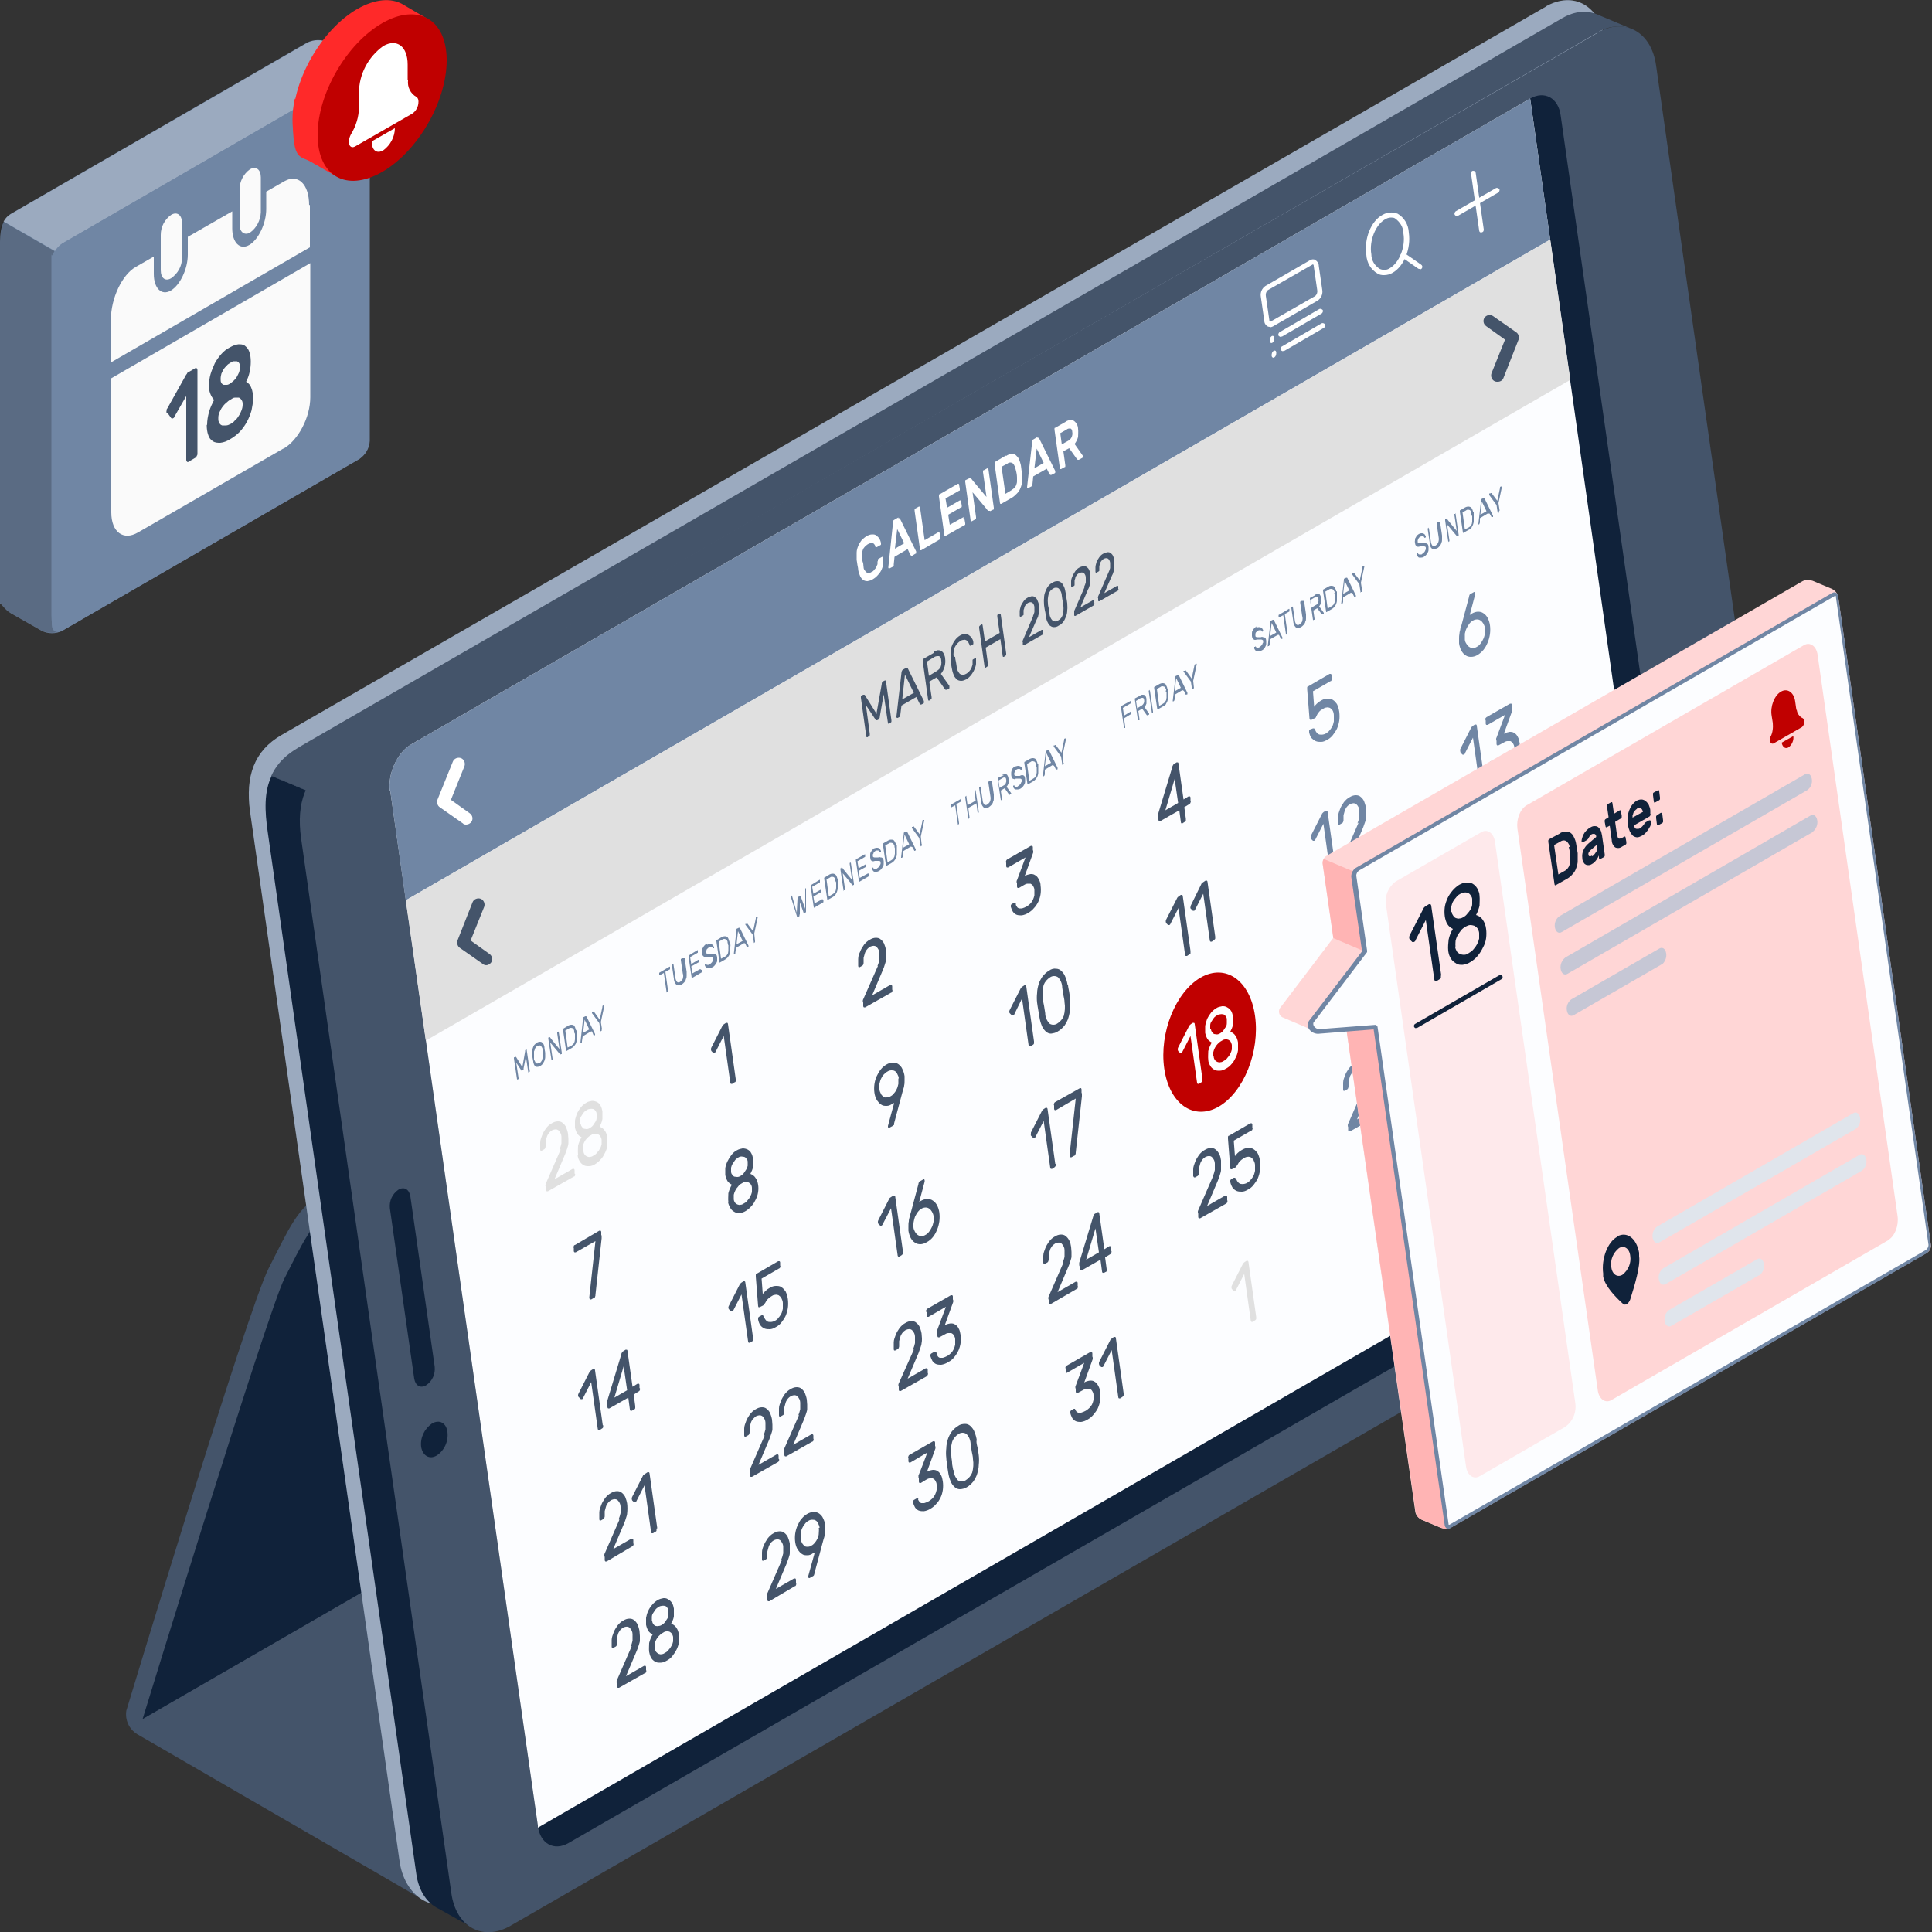<?xml version="1.0" encoding="UTF-8"?>
<svg id="Ebene_1" xmlns="http://www.w3.org/2000/svg" version="1.1" viewBox="0 0 500 500">
  <rect x="0" y="0" width="500" height="500" fill="#333333" stroke="none"/>
  <!-- Generator: Adobe Illustrator 29.7.1, SVG Export Plug-In . SVG Version: 2.1.1 Build 8)  -->
  <defs>
    <style>
      .st0 {
        fill: #e0e0e0;
      }

      .st1 {
        opacity: .2;
      }

      .st1, .st2, .st3 {
        isolation: isolate;
      }

      .st4 {
        fill: #fcfdff;
      }

      .st5 {
        fill: #ff2929;
      }

      .st6 {
        fill: #c00000;
      }

      .st7 {
        fill: #c6c7d5;
      }

      .st8, .st2, .st3 {
        fill: #fff;
      }

      .st9 {
        fill: #e0e5ec;
      }

      .st10 {
        fill: #fafafa;
      }

      .st11 {
        fill: #7086a4;
      }

      .st12 {
        fill: #ffd6d6;
      }

      .st13 {
        fill: #10223a;
      }

      .st14 {
        fill: #fee9eb;
      }

      .st15 {
        fill: #ffb4b4;
      }

      .st16 {
        fill: #44546a;
      }

      .st2 {
        opacity: .3;
      }

      .st3 {
        opacity: .3;
      }
    </style>
  </defs>
  <g id="freepik--Device--inject-20">
    <g id="freepik--device--inject-20">
      <g id="freepik--Case--inject-20">
        <path class="st16" d="M372.4,251.2l6.5-3.8s34.6-112.8,37.8-119.4-2.6-9.9-8.8-6.3L83.2,309c-6.2,3.6-8.2,8.5-13.7,19.3s-36.8,114.4-36.8,114.4c-.4,2.4.7,4.8,2.8,6.1l73.9,42.8,339.6-196-76.7-44.3Z"/>
        <path class="st13" d="M73.6,330.9c-4.2,8.2-36.7,114-36.7,114l346.1-199.9s34.3-107.6,37.8-114.4c3.4-6.8-2.6-9.9-8.8-6.3L87.3,311.6c-6.2,3.6-9.5,11.1-13.7,19.3Z"/>
        <polygon class="st16" points="376.4 248.9 36.9 445 112 488.4 451.6 292.3 376.4 248.9"/>
        <path class="st11" d="M400.1,1.7L72.9,190.2c-7.2,4.1-9.4,10.8-8.2,19.7l38.7,271.7c1.2,8.8,8.3,14,15.5,9.9l324.3-187.2c7.2-4.1,12-14.7,10.7-23.5L415.3,10.2c-1.3-8.8-8.1-12.6-15.3-8.5Z"/>
        <path class="st3" d="M400.1,1.7L72.9,190.2c-7.2,4.1-9.4,10.8-8.2,19.7l38.7,271.7c1.2,8.8,8.3,14,15.5,9.9l324.3-187.2c7.2-4.1,12-14.7,10.7-23.5L415.3,10.2c-1.3-8.8-8.1-12.6-15.3-8.5Z"/>
      </g>
      <g id="freepik--Tablet--inject-20">
        <path class="st16" d="M422.1,7.4c-3-1-6.2-.6-8.8,1.1L89,195.7c-3.6,2.3-6.5,5.6-8.3,9.5l-10.5-4.4c2.3-5,6.3-6.9,9.7-8.9L404.3,4.7c3.3-1.9,6.5-2.1,9.2-.9h0l8.6,3.6Z"/>
        <path class="st13" d="M114,494.2h0c-3.2-1.3-5.7-4.6-6.3-9.5l-38.4-269.3c-.8-5.5-1-10.5,1-14.6l10.5,4.4c-.3.6-.5,1.2-.8,1.8s-.4,1-.5,1.5c0,0,0,.2,0,.2-.2.6-.4,1.1-.5,1.7-.2.6-.3,1.2-.4,1.8,0,.4-.2.9-.2,1.3-.3,1.9-.3,3.8,0,5.7l38.6,270.7c.7,4.9,3.1,8.3,6.4,9.6l-9.3-5.2Z"/>
        <path class="st16" d="M413.3,8.6L86.1,197.1c-7.2,4.1-9.4,10.8-8.2,19.7l38.9,273.1c1.2,8.8,8.1,12.6,15.3,8.5l324.3-187.1c7.2-4.1,12-14.7,10.7-23.5L428.6,17c-1.2-8.8-8.1-12.6-15.3-8.5Z"/>
        <path class="st13" d="M436.5,310l-289.4,167c-3.7,2.1-7.3.2-7.9-4.4l-38.2-267.9c-.7-4.6,1.8-10,5.6-12.1L396,25.5c3.7-2.1,7.3-.2,7.9,4.4l38.2,267.9c.7,4.6-1.8,10-5.5,12.2Z"/>
        <path class="st4" d="M101,204.7l38.2,267.8c0,.2,0,.4,0,.5l289.4-167c3.7-2.1,6.2-7.6,5.5-12.1L396,25.5,106.5,192.6c-3.7,2.1-6.2,7.6-5.6,12.2Z"/>
        <path class="st13" d="M115.8,370.6c.3,2.4-.8,4.8-2.8,6.1-1.9,1.1-3.6,0-4-2.2-.3-2.4.8-4.7,2.8-6.1,1.9-1.1,3.7-.2,4,2.2Z"/>
        <path class="st13" d="M103.1,307.9h0c-1.6,1.1-2.4,2.9-2.2,4.8l6.3,44.1c.3,1.8,1.6,2.6,3.1,1.7h0c1.6-1.1,2.4-2.9,2.2-4.8l-6.3-44.1c-.3-1.8-1.6-2.6-3.1-1.7Z"/>
      </g>
    </g>
    <g id="freepik--Calendar--inject-20">
      <path class="st11" d="M101,204.7l4,28.3L401.2,62l-5.2-36.5L106.5,192.6c-3.7,2.1-6.2,7.6-5.6,12.2Z"/>
      <path class="st8" d="M120.7,213.4c-.3,0-.7,0-.9-.3l-6-4.2c-.6-.4-.8-1.2-.6-1.9l4-9.9c.3-.8,1.3-1.2,2.1-.9.8.3,1.2,1.3.9,2.1h0l-3.5,8.7,4.9,3.5c.7.5.9,1.5.4,2.2-.3.4-.8.7-1.3.7h0Z"/>
      <path class="st8" d="M227.2,145.2c0-.1,0-.3,0-.4,0,0,.1-.2.2-.2l.9-.5c0,0,.2,0,.2,0,0,0,.1.2.1.3,0,.5,0,.9,0,1.4,0,.5-.2,1-.4,1.5-.2.5-.5,1-.9,1.4-.4.5-.9.9-1.4,1.2-.4.3-.9.4-1.4.5-.4,0-.8-.1-1.1-.3-.4-.3-.6-.6-.8-1-.2-.5-.4-1-.5-1.6,0-.4-.1-.8-.2-1.3s-.1-.9-.2-1.3c0-.6,0-1.3,0-1.9,0-.6.2-1.2.4-1.7.2-.5.5-1,.8-1.4.4-.4.8-.8,1.3-1.1.5-.3,1-.5,1.5-.5.4,0,.8,0,1.1.3.3.2.6.5.8.8.2.4.3.7.4,1.1,0,.1,0,.2,0,.4,0,0-.1.2-.2.2l-.9.5c0,0-.2,0-.2,0,0,0-.2-.1-.2-.2,0-.2-.1-.4-.2-.5-.1-.1-.2-.3-.4-.3-.2,0-.4,0-.6,0-.3,0-.5.1-.8.3-.3.2-.5.4-.7.6-.2.2-.4.5-.5.8-.1.3-.2.6-.2.9,0,.3,0,.7,0,1,0,.4,0,.8.2,1.3s.1.9.2,1.3c0,.3.1.6.3.8.1.2.3.4.4.5.2.1.4.2.6.2.3,0,.5-.1.8-.3.3-.1.5-.3.7-.6.2-.2.4-.4.5-.7.1-.2.2-.5.3-.7,0-.2,0-.5,0-.7Z"/>
      <path class="st8" d="M232.5,134.1c.1,0,.2,0,.3,0,0,0,.2.2.2.3l4.1,8.3s0,0,0,.1c0,.1,0,.2,0,.3,0,.1,0,.2-.2.2l-.8.5c-.1,0-.3,0-.3,0,0,0-.1-.1-.2-.2l-.7-1.5-3.4,2-.2,2c0,.1,0,.2,0,.3,0,.1-.2.2-.3.3l-.8.4c0,0-.2,0-.2,0,0,0-.1-.1-.1-.2,0,0,0,0,0-.1l1.2-11.4c0-.2,0-.3,0-.5,0-.1.1-.2.2-.3l1.2-.7ZM234,140.6l-1.8-3.7-.6,5.1,2.4-1.4Z"/>
      <path class="st8" d="M242.9,137.8c0,0,.2,0,.2,0,0,0,.1.1.1.2l.2,1.1c0,.1,0,.2,0,.3,0,.1-.1.2-.2.2l-4.8,2.8c0,0-.2,0-.2,0,0,0-.1-.1-.1-.2l-1.4-10c0-.1,0-.2,0-.4,0-.1.1-.2.2-.2l.9-.5c0,0,.2,0,.2,0,0,0,.1.1.1.2l1.2,8.5,3.6-2.1Z"/>
      <path class="st8" d="M249.3,134.1c0,0,.2,0,.2,0,0,0,.1.1.1.2l.2,1.1c0,.1,0,.2,0,.3,0,0,0,.2-.2.2l-4.9,2.8c0,0-.2,0-.2,0,0,0-.1-.1-.1-.2l-1.4-10c0-.1,0-.2,0-.4,0,0,0-.2.2-.2l4.7-2.7c0,0,.2,0,.2,0,0,0,.1.1.1.2l.2,1.1c0,.1,0,.2,0,.3,0,.1,0,.2-.2.2l-3.5,2,.4,2.4,3.3-1.9c0,0,.2,0,.2,0,0,0,.1.1.1.2l.2,1.1c0,.1,0,.2,0,.3,0,.1,0,.2-.2.2l-3.3,1.9.4,2.6,3.6-2Z"/>
      <path class="st8" d="M256.2,132.2c0,0-.2,0-.3,0h-.2c0-.1-4-4.8-4-4.8l.9,6.4c0,.1,0,.2,0,.3,0,.1,0,.2-.2.3l-.9.5c0,0-.2,0-.2,0,0,0-.1-.1-.1-.2l-1.4-10c0-.1,0-.2,0-.3,0-.1.1-.2.2-.2l.8-.4c0,0,.2,0,.3,0h.2c0,.1,4,4.8,4,4.8l-.9-6.4c0-.1,0-.2,0-.3,0-.1,0-.2.2-.2l.9-.5c0,0,.2,0,.2,0,0,0,.1.1.1.2l1.4,10c0,.1,0,.2,0,.3,0,.1,0,.2-.2.2l-.8.4Z"/>
      <path class="st8" d="M260.4,118c.4-.3.9-.5,1.4-.5.4,0,.8,0,1.1.3.3.3.6.6.8,1,.2.5.4,1.1.5,1.6.1.8.2,1.5.3,2.3,0,.6,0,1.3,0,1.9,0,.6-.2,1.2-.4,1.7-.2.5-.5,1-.9,1.4-.4.4-.8.8-1.3,1.1l-2.8,1.6c0,0-.2,0-.2,0,0,0-.1-.1-.1-.2l-1.4-10.1c0-.1,0-.2,0-.4,0,0,.1-.2.2-.2l2.7-1.6ZM262.8,121.3c0-.3-.1-.6-.3-.8,0-.2-.3-.4-.4-.6-.2-.1-.4-.2-.6-.2-.3,0-.6.1-.8.3l-1.5.8,1,7,1.5-.9c.3-.2.5-.4.8-.6.2-.2.4-.5.5-.8.1-.3.2-.6.2-.9,0-.3,0-.7,0-1,0-.8-.2-1.6-.4-2.3h0Z"/>
      <path class="st8" d="M268.5,113.3c0,0,.2,0,.3,0,0,0,.2.2.2.3l4.1,8.3h0c0,.2,0,.3,0,.4,0,0-.1.2-.2.2l-.8.4c-.1,0-.3,0-.3,0,0,0-.1-.1-.2-.2l-.7-1.4-3.5,2-.2,2c0,.1,0,.2,0,.3,0,.1-.2.2-.3.3l-.8.4c0,0-.2,0-.2,0,0,0-.1-.1-.1-.2h0c0-.1,1.3-11.5,1.3-11.5,0-.2,0-.3,0-.5,0-.1.1-.2.2-.3l1.2-.7ZM270.1,119.8l-1.8-3.7-.6,5.1,2.4-1.4Z"/>
      <path class="st8" d="M275.7,109.2c.6-.5,1.5-.6,2.2-.3.7.5,1.1,1.3,1.1,2.1.1.7,0,1.4,0,2.1-.2.7-.5,1.3-.9,1.8l2.1,3s0,0,0,.1c0,0,0,.2,0,.3,0,0,0,.2-.1.2l-.9.5c-.1,0-.3,0-.3,0,0,0-.1-.1-.2-.2l-2-2.8-1.5.8.5,3.6c0,.1,0,.2,0,.3,0,.1,0,.2-.2.2l-.9.5c0,0-.2,0-.2,0,0,0-.1-.1-.1-.2l-1.4-10c0-.1,0-.2,0-.3,0-.1,0-.2.2-.2l2.8-1.6ZM274.8,115l1.6-.9c.4-.2.7-.5.9-.9.2-.4.3-.9.2-1.4,0-.6-.3-.9-.5-.9-.4,0-.7,0-1,.3l-1.6.9.4,3Z"/>
      <path class="st8" d="M328.7,84.6c-.2,0-.4,0-.6-.1-.5-.3-.9-.8-.9-1.5l-.9-6.2c-.2-1.1.3-2.2,1.2-2.8l11.6-6.7c.4-.2.9-.3,1.3,0,.5.3.9.8.9,1.5l.9,6.2c.2,1.1-.3,2.2-1.2,2.8l-11.6,6.7c-.2.1-.5.2-.8.2ZM339.8,68.4l-11.7,6.7c-.4.4-.6.9-.5,1.5l.9,6.2c0,.3.1.4.2.5l11.7-6.7c.4-.4.6-.9.5-1.5l-.9-6.2c0-.2,0-.3-.2-.5h0Z"/>
      <path class="st8" d="M331.5,87.2c-.2,0-.4-.1-.6-.3-.2-.3,0-.7.2-.9l10.3-6c.3-.2.7,0,.9.2,0,0,0,0,0,0,.2.3,0,.7-.2.9l-10.3,6c0,0-.2,0-.3,0Z"/>
      <path class="st8" d="M332.1,90.9c-.4,0-.7-.3-.7-.6,0-.3.1-.5.3-.6l10.3-6c.3-.2.7,0,.9.2,0,0,0,0,0,0,.2.3,0,.7-.2.9,0,0,0,0,0,0l-10.3,6c0,0-.2,0-.3,0Z"/>
      <path class="st8" d="M329.8,87.5c0,.5-.1.9-.5,1.2-.3.2-.7,0-.7-.5,0-.5.1-.9.5-1.2.3-.2.7,0,.7.5Z"/>
      <path class="st8" d="M330.3,91.3c0,.5-.1.9-.5,1.2-.3.2-.7,0-.7-.5,0-.5.1-.9.5-1.2.4-.2.7,0,.7.5Z"/>
      <path class="st8" d="M358.1,71.2c-.6,0-1.1-.1-1.6-.4-1.7-1-2.8-2.8-2.9-4.9-.6-4.1,1.2-8.7,4.2-10.3,1.2-.7,2.6-.8,3.9-.3,1.7,1,2.8,2.8,2.9,4.9.6,4.1-1.2,8.7-4.2,10.4-.7.4-1.4.6-2.2.6ZM360,56.3c-.6,0-1.1.2-1.6.5-2.4,1.4-4.1,5.5-3.5,9,0,1.6.9,3,2.2,3.8.9.4,1.9.3,2.6-.2,2.4-1.4,4.1-5.5,3.5-9,0-1.6-.9-3-2.2-3.9-.3-.2-.7-.2-1.1-.2Z"/>
      <path class="st8" d="M367.4,69.6c-.1,0-.3,0-.4-.1l-4.3-3c-.3-.2-.3-.6,0-.9.2-.2.6-.3.8-.1l4.3,3c.3.2.4.6.2.9-.1.2-.3.3-.5.3Z"/>
      <path class="st8" d="M383.4,60.2c-.3,0-.6-.2-.6-.6l-2.1-14.7c0-.4.2-.7.5-.7,0,0,0,0,0,0,.4,0,.7.2.7.5,0,0,0,0,0,0l2.1,14.7c0,.4-.2.7-.5.7,0,0,0,0,0,0h0Z"/>
      <path class="st8" d="M377.1,55.9c-.2,0-.5-.1-.6-.3-.2-.3,0-.7.2-.9,0,0,0,0,0,0l10.4-6c.3-.2.7,0,.9.2,0,0,0,0,0,0,.2.3,0,.7-.2.9l-10.4,6c0,0-.2,0-.3,0Z"/>
      <polygon class="st0" points="406.4 98.3 110.2 269.3 105 233 401.2 62 406.4 98.3"/>
      <path class="st16" d="M226.9,184.3l1.3-7.3c0-.2,0-.3.1-.4,0-.1.2-.3.3-.3l.4-.2c0,0,.2,0,.2,0,0,0,.1.2.1.3l1.4,10c0,.1,0,.2,0,.4,0,0-.1.2-.2.2l-.4.3c0,0-.2,0-.2,0,0,0-.1-.1-.1-.2l-1.1-7.4-1,5.7c0,.2,0,.3-.1.5,0,.1-.1.2-.2.3l-.4.2c0,0-.2,0-.3,0,0,0-.2-.2-.2-.3l-2.4-3.6,1,7.4c0,.1,0,.2,0,.4,0,0-.1.2-.2.2l-.4.3c0,0-.2,0-.2,0,0,0-.1-.1-.1-.2l-1.4-10c0-.1,0-.2,0-.4,0,0,.1-.2.2-.2l.4-.2c.1,0,.2,0,.3,0,0,0,.2.1.2.2l3,4.8Z"/>
      <path class="st16" d="M237.1,180.4l-3.8,2.2-.3,2.4c0,.1,0,.2,0,.3,0,.1-.2.2-.3.3l-.4.2c0,0-.1,0-.2,0,0,0,0-.1-.1-.2,0,0,0-.2,0-.2l1.3-11.3c0-.1,0-.3.1-.4,0-.2.2-.3.3-.4l.7-.4c.1,0,.2,0,.4,0,0,0,.2.1.2.2l4.1,8.3c0,0,0,.1,0,.2,0,0,0,.2,0,.3,0,0,0,.1-.2.2l-.4.2c-.1,0-.3.1-.3,0,0,0-.1-.1-.2-.2l-.9-1.8ZM233.5,181l3-1.7-2.3-4.7-.7,6.4Z"/>
      <path class="st16" d="M241.6,168.7c.3-.2.7-.3,1-.4.6-.1,1.3.2,1.6.8.2.4.4.9.4,1.3.2,1.4-.2,2.9-1.1,4l2.2,3.1c0,0,0,.1,0,.2,0,0,0,.2,0,.3,0,0,0,.2-.1.2l-.5.3c-.1,0-.3,0-.4,0l-.2-.2-2.1-3-1.9,1.1.6,4c0,.1,0,.2,0,.4,0,0-.1.2-.2.2l-.4.3c0,0-.2,0-.2,0,0,0-.1-.1-.1-.2l-1.4-10c0-.1,0-.2,0-.4,0,0,.1-.2.2-.2l2.6-1.5ZM240.4,174.9l1.8-1.1c.5-.3.9-.6,1.2-1.1.2-.5.3-1.1.2-1.7,0-.7-.3-1.1-.6-1.2-.5,0-.9,0-1.3.3l-1.8,1.1.5,3.7Z"/>
      <path class="st16" d="M247.2,170c0,.5.1.9.2,1.3s.1.8.2,1.3c0,.7.4,1.3.8,1.8.5.3,1.1.3,1.6,0,.6-.3,1.1-.9,1.4-1.5.1-.3.2-.6.3-.9,0-.3,0-.6,0-.9,0-.1,0-.2,0-.3,0,0,0-.1.2-.2l.5-.3c0,0,.1,0,.2,0,0,0,0,.1,0,.2,0,.4,0,.8,0,1.2,0,.5-.2,1-.4,1.5-.2.5-.5,1-.8,1.4-.4.5-.8.9-1.3,1.2-.4.2-.9.4-1.3.4-.4,0-.8-.1-1.1-.3-.3-.3-.6-.6-.8-1-.2-.5-.4-1-.5-1.6-.2-.9-.3-1.8-.4-2.8,0-.6,0-1.2,0-1.8,0-.6.2-1.2.4-1.7.2-.5.5-1,.8-1.4.3-.4.7-.8,1.2-1.1.4-.3.9-.4,1.4-.4.4,0,.8.1,1.1.4.3.2.5.5.7.8.2.3.3.7.3,1,0,0,0,.2,0,.3,0,0,0,.2-.2.2l-.5.3c0,0-.1,0-.2,0,0,0-.1-.1-.1-.2,0-.2-.2-.4-.3-.7-.1-.2-.3-.4-.5-.5-.2-.1-.4-.2-.7-.1-.3,0-.6.1-.9.3-.6.4-1.1,1-1.4,1.6-.3.8-.4,1.6-.3,2.4Z"/>
      <path class="st16" d="M258.7,158.9c0,0,.2,0,.2,0,0,0,.1.1.1.2l1.4,10c0,.1,0,.2,0,.4,0,0-.1.2-.2.2l-.4.3c0,0-.2,0-.2,0,0,0-.1-.1-.1-.2l-.6-4.4-3.8,2.2.6,4.4c0,.1,0,.2,0,.3,0,0-.1.2-.2.2l-.4.3c0,0-.2,0-.2,0,0,0-.1-.2-.1-.3l-1.4-10c0-.1,0-.2,0-.3,0-.1.1-.2.2-.3l.4-.3c0,0,.2,0,.2,0,0,0,.1.1.1.2l.6,4.2,3.8-2.2-.6-4.2c0-.1,0-.2,0-.4,0,0,.1-.2.2-.2l.5-.2Z"/>
      <path class="st16" d="M267.3,159.5c.2-.4.3-.7.4-1.1,0-.4,0-.8,0-1.2,0-.5-.2-.9-.5-1.2-.3-.2-.7-.2-1.1,0-.2.1-.5.3-.6.5-.2.2-.3.4-.4.7,0,.3-.2.5-.2.8,0,.3,0,.5,0,.8,0,.1,0,.2,0,.3,0,0,0,.1-.2.2l-.5.3c0,0-.1,0-.2,0,0,0-.1-.1-.1-.2,0-.4,0-.8,0-1.2,0-.5.2-.9.3-1.4.2-.4.4-.8.7-1.2.3-.4.6-.7,1-.9.3-.2.7-.3,1.1-.4.3,0,.6,0,.9.3.3.2.5.5.6.8.2.4.3.8.4,1.2,0,.3,0,.6,0,.9,0,.3,0,.6,0,.9,0,.3-.1.6-.2.9,0,.3-.2.6-.4,1l-2,4.6,3.3-1.9c0,0,.2,0,.2,0,0,0,.1.1.1.2v.6c.1.1.1.2,0,.3,0,.1,0,.2-.2.2l-4.7,2.7c0,0-.2,0-.2,0,0,0-.1-.1-.1-.2v-.6c-.1-.1-.1-.2,0-.3,0-.1,0-.3.1-.4l2.6-6.1Z"/>
      <path class="st16" d="M275.8,153.5c0,.5.1.9.2,1.3s.1.8.2,1.3c0,.6.1,1.2,0,1.8,0,.6-.1,1.1-.3,1.6-.2.5-.4,1-.7,1.4-.3.4-.7.8-1.2,1-.4.3-.8.4-1.3.4-.4,0-.7-.2-1-.4-.3-.3-.5-.7-.7-1.1-.2-.5-.3-1-.4-1.6,0-.5-.1-.9-.2-1.3s-.1-.8-.2-1.3c0-.6-.1-1.2,0-1.8,0-.6.1-1.1.3-1.6.2-.5.4-1,.7-1.4.3-.4.7-.8,1.2-1,.4-.3.8-.4,1.3-.4.4,0,.7.2,1,.4.3.3.5.7.7,1.1.2.5.3,1,.4,1.6ZM271.6,158.7c0,.7.3,1.4.8,1.9.4.3,1,.3,1.4,0,.6-.3,1-.8,1.2-1.4.2-.8.3-1.6.2-2.4,0-.5-.1-.9-.2-1.3s-.1-.8-.2-1.3c0-.7-.3-1.4-.8-1.9-.4-.3-1-.3-1.4,0-.6.3-1,.8-1.2,1.4-.2.8-.3,1.6-.2,2.4,0,.5.1.9.2,1.3s.1.8.2,1.3Z"/>
      <path class="st16" d="M280.6,151.8c.2-.4.3-.7.4-1.1,0-.4,0-.8,0-1.2,0-.5-.2-.9-.5-1.2-.3-.2-.7-.2-1.2,0-.2.1-.5.3-.6.5-.2.2-.3.4-.4.7,0,.3-.2.5-.2.8,0,.3,0,.5,0,.8,0,.1,0,.2,0,.3,0,0,0,.1-.1.2l-.5.3c0,0-.1,0-.2,0,0,0-.1-.1-.1-.2,0-.4,0-.9,0-1.3,0-.5.2-.9.4-1.4.2-.4.4-.8.7-1.2.3-.4.6-.7,1-.9.3-.2.7-.3,1.1-.4.3,0,.6,0,.9.3.3.2.5.5.6.8.2.4.3.8.3,1.2,0,.3,0,.6,0,.9,0,.3,0,.6,0,.9,0,.3-.1.6-.2.9-.1.3-.2.7-.4,1l-2,4.7,3.3-1.9c0,0,.2,0,.2,0,0,0,.1.1.1.2v.6c.1.1.1.2,0,.3,0,.1-.1.2-.2.3l-4.7,2.7c0,0-.2,0-.2,0,0,0-.1-.1-.1-.2v-.6c0-.1,0-.2,0-.3,0-.1,0-.3.1-.4l2.6-6Z"/>
      <path class="st16" d="M286.9,148.1c.2-.4.3-.7.4-1.1,0-.4,0-.8,0-1.2,0-.5-.2-.9-.5-1.2-.3-.2-.7-.2-1.1,0-.2.1-.5.3-.6.5-.2.2-.3.4-.4.7,0,.3-.2.5-.2.8,0,.3,0,.5,0,.8,0,.1,0,.2,0,.3,0,0,0,.1-.2.2l-.5.3c0,0-.1,0-.2,0,0,0-.1-.1-.1-.2,0-.4,0-.8,0-1.2,0-.5.2-.9.3-1.4.2-.4.4-.8.7-1.2.3-.4.6-.7,1-.9.3-.2.7-.3,1.1-.4.3,0,.6,0,.9.3.3.2.5.5.6.8.2.4.3.8.3,1.2,0,.3,0,.6,0,.9,0,.3,0,.6,0,.9,0,.3-.1.6-.2.9-.1.3-.2.7-.4,1l-2,4.6,3.3-1.9c0,0,.2,0,.2,0,0,0,.1.1.1.2v.6c.1.1.1.2,0,.3,0,.1-.1.2-.2.2l-4.7,2.7c0,0-.2,0-.2,0,0,0-.1-.1-.1-.2v-.6c-.1-.1-.1-.2,0-.3,0-.1,0-.3.1-.4l2.6-6Z"/>
      <path class="st16" d="M125.9,249.8c-.3,0-.7-.1-.9-.3l-6-4.2c-.6-.4-.8-1.2-.6-1.9l3.9-9.9c.3-.8,1.3-1.2,2.1-.9.8.3,1.2,1.3.9,2.1h0l-3.5,8.7,4.9,3.5c.7.5.9,1.5.4,2.2-.3.4-.8.7-1.3.7Z"/>
      <path class="st16" d="M387.5,98.8c-.2,0-.4,0-.6-.1-.8-.3-1.2-1.3-.9-2.1,0,0,0,0,0,0l3.5-8.7-4.9-3.5c-.7-.5-.9-1.5-.4-2.2s1.5-.9,2.2-.4l6,4.2c.6.4.8,1.2.6,1.9l-3.9,9.9c-.2.6-.8,1-1.5,1Z"/>
      <path class="st6" d="M324.8,262.9c1.3,9.2-2.9,19.7-9.4,23.5-6.5,3.7-12.8-.7-14.1-9.9-1.3-9.2,2.9-19.7,9.4-23.5,6.5-3.7,12.8.7,14.1,9.9Z"/>
      <path class="st11" d="M135.2,276.1l.7-4c0,0,0-.2,0-.2,0,0,0-.1.1-.2h.2c0-.1,0-.1.1-.1,0,0,0,0,0,.1l.8,5.4c0,0,0,.1,0,.2,0,0,0,.1-.1.1h-.2c0,.2,0,.2-.1.1,0,0,0,0,0-.1l-.6-4-.6,3.1c0,0,0,.2,0,.3,0,0,0,.1-.1.2h-.2c0,.2-.1.2-.2.1,0,0,0,0-.1-.1l-1.3-2,.6,4c0,0,0,.1,0,.2,0,0,0,.1-.1.1h-.2c0,.2,0,.2-.1.1,0,0,0,0,0-.1l-.8-5.4c0,0,0-.1,0-.2,0,0,0,0,.1-.1h.2c0-.1.1-.1.2-.1,0,0,0,0,.1.1l1.6,2.6Z"/>
      <path class="st11" d="M137.7,273.1c0-.3,0-.6,0-1,0-.3.1-.6.2-.9.1-.3.2-.6.4-.8.2-.2.4-.4.7-.6.2-.1.5-.2.7-.2.2,0,.4,0,.6.2.2.1.3.3.4.5.1.3.2.5.2.8,0,.5.2,1,.2,1.5,0,.3,0,.6,0,1,0,.3-.1.6-.2.9-.1.3-.3.5-.4.8-.2.2-.4.4-.7.6-.2.1-.5.2-.7.2-.2,0-.4,0-.5-.1-.2-.1-.3-.3-.4-.5-.1-.3-.2-.5-.2-.8-.1-.5-.2-1-.3-1.6ZM140.4,271.6c0-.2,0-.4-.2-.6,0-.1-.2-.3-.3-.4-.1,0-.2-.1-.4,0-.2,0-.3,0-.4.1-.2,0-.3.2-.4.3-.1.1-.2.3-.3.5,0,.2-.1.4-.2.6,0,.2,0,.5,0,.7,0,.3,0,.5,0,.7v.7c.1.2.2.4.3.6,0,.1.2.3.3.4.1,0,.2.1.4,0,.2,0,.3,0,.4-.1.2,0,.3-.2.4-.3.1-.1.2-.3.3-.5,0-.2.1-.4.2-.6,0-.2,0-.5,0-.7,0-.3,0-.5,0-.7s0-.4-.1-.7h0Z"/>
      <path class="st11" d="M145.1,272.9h-.1s0,0-.1-.1l-2.5-3,.6,4.1c0,0,0,.1,0,.2,0,0,0,.1,0,.1h-.2c0,.2,0,.2-.1.1,0,0,0,0,0-.1l-.8-5.4c0,0,0-.1,0-.2,0,0,0,0,0-.1h.2c0-.2.1-.2.1-.1h.1c0,.1,2.5,3.1,2.5,3.1l-.6-4.1c0,0,0-.1,0-.2,0,0,0-.1.1-.1h.2c0-.2,0-.2.1-.1,0,0,0,0,0,.1l.8,5.4c0,0,0,.1,0,.2,0,0,0,.1-.1.1h-.2Z"/>
      <path class="st11" d="M149.2,266.6c0,.3,0,.5.1.7s0,.4,0,.7c0,.3,0,.7,0,1,0,.3-.1.6-.2.9-.1.3-.3.5-.5.8-.2.2-.4.4-.6.5l-1.4.8s0,0-.1,0c0,0,0,0,0-.1l-.8-5.4c0,0,0-.1,0-.2,0,0,0,0,.1-.1l1.3-.8c.2-.1.5-.2.7-.2.2,0,.4,0,.6.1.2.1.3.3.4.5.1.3.2.6.3.9ZM148.6,267c0-.2,0-.4-.1-.5,0-.1-.1-.3-.3-.4-.1,0-.3-.1-.4-.1-.2,0-.4,0-.6.2l-.9.5.6,4.4,1-.5c.2-.1.3-.3.5-.4.1-.2.2-.4.3-.6,0-.2.1-.4.1-.6,0-.2,0-.4,0-.6v-.9c-.1,0-.1-.2-.2-.3h0Z"/>
      <path class="st11" d="M152.8,267l-2,1.2-.2,1.3c0,0,0,.1,0,.2,0,0,0,.1-.2.2h-.2c0,.1,0,.1,0,.1,0,0,0,0,0-.1h0c0-.1.7-6.3.7-6.3,0,0,0-.2,0-.2,0,0,0-.2.2-.2l.4-.2h.2s0,0,.1.1l2.2,4.5s0,0,0,.1c0,0,0,0,0,.1,0,0,0,0,0,.1h-.2c0,.1-.1.1-.2.1,0,0,0,0,0-.1l-.4-1ZM150.9,267.3l1.6-.9-1.2-2.5-.4,3.5Z"/>
      <path class="st11" d="M155.7,266.5c0,0,0,.1,0,.2,0,0,0,0,0,.1h-.2c0,.2,0,.2-.1.1,0,0,0,0,0-.1l-.3-2-1.9-2.6s0,0,0-.1c0,0,0,0,0-.1,0,0,0,0,0-.1h.3c0-.1.1-.2.2-.1h0c0,0,1.5,2.1,1.5,2.1l.7-3.3c0,0,0-.1,0-.2,0,0,0-.1.2-.2h.3c0-.1,0-.1,0-.1,0,0,0,0,0,.1,0,0,0,0,0,.1l-.9,4.2.3,1.9Z"/>
      <path class="st11" d="M173.3,250.2s0,0,.1,0c0,0,0,0,0,.1v.3c0,0,0,.1,0,.2,0,0,0,.1-.1.1l-1.1.6.7,4.9c0,0,0,.1,0,.2,0,0,0,.1-.1.1h-.2c0,.2,0,.2-.1.1,0,0,0,0,0-.1l-.7-4.9-1.1.6s0,0-.1,0c0,0,0,0,0-.1v-.3c0,0,0-.1,0-.2,0,0,0-.1.1-.1l2.7-1.6Z"/>
      <path class="st11" d="M177.1,248s0,0,.1,0c0,0,0,0,0,.1l.5,3.4c0,.3,0,.7,0,1,0,.3,0,.6-.2.9,0,.3-.2.5-.4.8-.2.2-.4.4-.7.6-.2.1-.5.2-.8.2-.2,0-.4,0-.6-.2-.2-.2-.3-.4-.4-.6-.1-.3-.2-.6-.2-.9l-.5-3.4c0,0,0-.1,0-.2,0,0,0-.1.1-.1h.2c0-.2,0-.2.1-.1,0,0,0,0,0,.1l.5,3.4c0,.4.2.8.4,1.1.2.2.6.2.8,0,.3-.2.6-.5.7-.8.1-.4.2-.9,0-1.4l-.5-3.4c0,0,0-.1,0-.2,0,0,0,0,0-.1l.3-.2Z"/>
      <path class="st11" d="M181.5,251s0,0,.1,0c0,0,0,0,0,.1v.3c0,0,0,.1,0,.2,0,0,0,.1-.1.1l-2.4,1.4s0,0-.1,0c0,0,0,0,0-.1l-.8-5.4c0,0,0-.1,0-.2,0,0,0-.1,0-.1l2.3-1.4s0,0,.1,0c0,0,0,0,0,.1v.3c0,0,0,.1,0,.2,0,0,0,.1-.1.1l-1.9,1.1.3,1.8,1.8-1.1s0,0,.1,0c0,0,0,0,0,.1v.3c0,0,0,.1,0,.2,0,0,0,.1-.1.1l-1.8,1,.3,1.8,2-1.1Z"/>
      <path class="st11" d="M183,244.5c.2-.1.4-.2.7-.2.2,0,.4,0,.5.1.1,0,.3.2.4.3,0,.1.1.3.2.4,0,0,0,.1,0,.2,0,0,0,0,0,.1h-.2c0,.1,0,.1-.1.1,0,0,0,0,0-.1,0,0,0-.1-.1-.2,0,0-.1-.1-.2-.1-.1,0-.2,0-.3,0-.1,0-.3,0-.4.1-.1,0-.2.1-.3.2,0,0-.2.2-.3.3,0,.1-.1.2-.1.4,0,.1,0,.3,0,.4,0,.1,0,.2.1.3,0,0,.2.1.3.1.1,0,.3,0,.4,0h.6c.2-.1.4-.1.6,0,.2,0,.3,0,.4.1.1,0,.2.2.3.3,0,.2.1.3.1.5,0,.3,0,.5,0,.8,0,.3-.1.5-.3.7-.2.5-.6.9-1.1,1.1-.2.1-.4.2-.7.2-.4,0-.7-.1-.9-.4-.1-.1-.2-.3-.2-.5,0,0,0-.1,0-.2,0,0,0,0,0-.1h.2c0-.1,0-.1.1-.1h0c0,.2,0,.2.1.3,0,0,.1.1.2.1.1,0,.2,0,.3,0,.2,0,.3,0,.4-.2.1,0,.3-.2.4-.3.1-.1.2-.2.3-.4,0-.1.1-.3.2-.4,0-.1,0-.3,0-.4,0-.1,0-.2-.2-.3,0,0-.2-.1-.3-.1-.2,0-.3,0-.5,0h-.6c-.2.1-.4.1-.5.1-.1,0-.3,0-.4-.2-.1,0-.2-.2-.3-.3,0-.2-.1-.3-.1-.5,0-.2,0-.4,0-.7,0-.2,0-.5.2-.7.1-.2.2-.4.4-.6.2-.2.4-.4.6-.5Z"/>
      <path class="st11" d="M188.9,243.7c0,.3,0,.5.1.7s0,.4,0,.7c0,.3,0,.7,0,1,0,.3-.1.6-.2.9-.1.3-.3.5-.5.8-.2.2-.4.4-.6.5l-1.4.8s0,0-.1,0c0,0,0,0,0-.1l-.8-5.4c0,0,0-.1,0-.2,0,0,0-.1.1-.1l1.3-.8c.2-.1.5-.2.7-.2.2,0,.4,0,.6.1.2.1.3.3.4.5.1.3.2.6.3.9ZM188.3,244c0-.2,0-.4-.1-.5,0-.1-.2-.3-.3-.4-.1,0-.3-.1-.4-.1-.2,0-.4,0-.6.2l-.9.5.6,4.4,1-.5c.2-.1.4-.3.5-.4.1-.2.2-.3.3-.5,0-.2.1-.4.1-.6,0-.2,0-.4,0-.6v-.9c-.1,0-.1-.2-.1-.3h0Z"/>
      <path class="st11" d="M192.5,244.1l-2,1.2-.2,1.3c0,0,0,.1,0,.2,0,0,0,.1-.2.2h-.2c0,.2,0,.2,0,.1,0,0,0,0,0-.1h0c0-.1.7-6.3.7-6.3,0,0,0-.2,0-.2,0,0,0-.2.2-.2l.4-.2h.2s0,0,.1.1l2.2,4.5s0,0,0,.1c0,0,0,0,0,.1,0,0,0,0,0,.1h-.2c0,.1-.1.1-.2.1,0,0,0,0,0,0l-.5-1ZM190.6,244.4l1.6-.9-1.2-2.5-.4,3.5Z"/>
      <path class="st11" d="M195.4,243.6c0,0,0,.1,0,.2,0,0,0,0,0,.1h-.2c0,.2,0,.2-.1.1,0,0,0,0,0-.1l-.3-2-1.9-2.6s0,0,0,0c0,0,0,0,0-.1,0,0,0,0,0-.1h.3c0-.1.1-.2.2-.1,0,0,0,0,0,0l1.5,2,.7-3.3c0,0,0-.1,0-.2,0,0,0-.1.2-.2h.3c0-.2,0-.2,0-.1,0,0,0,0,0,.1,0,0,0,0,0,.1l-.9,4.2.2,1.9Z"/>
      <path class="st11" d="M207.3,232.1s0,0,0,.1l1.1,3v-5c0,0,0-.1,0-.2,0,0,0,0,0-.1h.2c0-.2,0-.2,0-.1,0,0,0,0,0,.1v5.7c0,.1,0,.3,0,.4,0,0-.1.2-.2.2h-.2c0,.2-.2.2-.2.1,0,0-.1-.2-.1-.3l-.9-2.5v3.1c-.1.1-.1.3-.1.4,0,0,0,.2-.2.2h-.2c0,.1-.2.1-.2.1,0,0-.1-.2-.1-.3l-1.5-4.8h0c0,0,0-.1,0-.2,0,0,0,0,0-.1h.2c0-.2,0-.2.1-.1,0,0,0,0,0,.1l1.2,4.3.2-3.7c0,0,0-.1,0-.2,0,0,0-.1.1-.2h.2c0-.2,0-.3.1-.3,0,0,.2,0,.2.1Z"/>
      <path class="st11" d="M213,232.8s0,0,.1,0c0,0,0,0,0,.1v.3c0,0,0,.1,0,.2,0,0,0,0,0,.1l-2.4,1.4s0,0-.1,0c0,0,0,0,0-.1l-.8-5.4c0,0,0-.1,0-.2,0,0,0-.1,0-.1l2.3-1.4s0,0,.1,0c0,0,0,0,0,.1v.3c0,0,0,.1,0,.2,0,0,0,.1-.1.1l-1.9,1.1.3,1.8,1.8-1s0,0,.1,0c0,0,0,0,0,.1v.3c0,0,0,.1,0,.2,0,0,0,.1-.1.1l-1.8,1,.3,1.8,2-1.1Z"/>
      <path class="st11" d="M216.8,227.5c0,.3,0,.5,0,.7s0,.4,0,.7c0,.3,0,.7,0,1,0,.3-.1.6-.2.9-.1.3-.3.5-.4.8-.2.2-.4.4-.6.5l-1.4.8s0,0-.1,0c0,0,0,0,0-.1l-.8-5.4c0,0,0-.1,0-.2,0,0,0-.1.1-.1l1.3-.8c.2-.1.5-.2.7-.2.2,0,.4,0,.6.1.2.1.4.3.5.5.1.3.2.6.3.9ZM216.2,227.9c0-.2,0-.4-.1-.5,0-.1-.2-.3-.3-.4-.1,0-.3-.1-.4-.1-.2,0-.4,0-.6.2l-.9.5.6,4.4,1-.6c.4-.2.7-.6.8-1,0-.2.1-.4.1-.6,0-.2,0-.4,0-.6v-.6c0,0,0-.2,0-.3-.1,0-.1-.2-.2-.3h0Z"/>
      <path class="st11" d="M220.9,229.1s-.1,0-.2,0h-.1c0-.1-2.5-3.1-2.5-3.1l.6,4.1c0,0,0,.1,0,.2,0,0,0,.1-.1.1h-.2c0,.2,0,.2-.1.1,0,0,0,0,0-.1l-.8-5.4c0,0,0-.1,0-.2,0,0,0,0,0-.1h.2c0-.2.1-.2.2-.1h.1c0,.1,2.5,3.1,2.5,3.1l-.6-4.1c0,0,0-.1,0-.2,0,0,0,0,0-.1h.2c0-.2,0-.2.1-.1,0,0,0,0,0,.1l.8,5.4c0,0,0,.1,0,.2,0,0,0,0,0,.1h-.2Z"/>
      <path class="st11" d="M224.7,226.1s0,0,.1,0c0,0,0,0,0,.1v.3c0,0,0,.1,0,.2,0,0,0,0,0,.1l-2.4,1.4s0,0-.1,0c0,0,0,0,0-.1l-.8-5.4c0,0,0-.1,0-.2,0,0,0,0,0-.1l2.3-1.3s0,0,.1,0c0,0,0,0,0,.1v.3c0,0,0,.1,0,.2,0,0,0,.1-.1.1l-1.9,1.1.3,1.8,1.8-1s0,0,.1,0c0,0,0,0,0,.1v.3c0,0,0,.1,0,.2,0,0,0,.1-.1.1l-1.8,1,.3,1.8,2.2-1.2Z"/>
      <path class="st11" d="M226.2,219.6c.2-.1.4-.2.7-.2.2,0,.4,0,.5.1.1,0,.3.2.4.3,0,.1.1.3.2.4,0,0,0,0,0,.1,0,0,0,0,0,.1h-.2c0,.2,0,.2-.1.1,0,0,0,0-.1-.1,0,0,0-.1-.1-.2,0,0-.1-.1-.2-.1-.1,0-.2,0-.3,0-.1,0-.3,0-.4.1-.1,0-.2.2-.3.2,0,0-.2.2-.2.3,0,.1-.1.3-.2.4,0,.1,0,.3,0,.4,0,.1,0,.2.1.3,0,0,.2.1.3.1.1,0,.3,0,.4,0h.6c.2-.1.4-.1.6,0,.1,0,.3,0,.4.1.1,0,.2.2.3.3,0,.2.1.3.1.5,0,.3,0,.5,0,.8,0,.3-.1.5-.2.7-.1.2-.3.4-.4.6-.2.2-.4.4-.6.5-.2.1-.4.2-.6.2-.2,0-.4,0-.6,0-.2,0-.3-.2-.4-.3-.1-.1-.2-.3-.2-.5,0,0,0,0,0-.1,0,0,0,0,0-.1h.2c0-.2,0-.2.1-.1h0c0,.1.1.3.1.3,0,0,.2.1.2.1.1,0,.2,0,.3,0,.2,0,.3,0,.4-.2.1,0,.3-.2.4-.3.1-.1.2-.2.3-.4,0-.1.1-.3.2-.4,0-.1,0-.3,0-.4,0-.1,0-.2-.1-.3,0,0-.2-.1-.3-.1-.2,0-.3,0-.5,0h-.6c-.2.1-.4.1-.5.1-.1,0-.3,0-.4-.2-.1,0-.2-.2-.2-.3,0-.2-.1-.3-.1-.5,0-.2,0-.4,0-.7,0-.2,0-.5.2-.7.1-.2.2-.4.4-.6.2-.2.4-.4.6-.5Z"/>
      <path class="st11" d="M232.1,218.7c0,.3,0,.5,0,.7s0,.4,0,.7c0,.3,0,.7,0,1,0,.3-.1.6-.2.9-.1.3-.3.5-.5.8-.2.2-.4.4-.6.5l-1.4.8s0,0-.1,0c0,0,0,0,0-.1l-.8-5.4c0,0,0-.1,0-.2,0,0,0-.1,0-.1l1.4-.8c.2-.1.4-.2.7-.2.2,0,.4,0,.6.1.2.1.3.3.4.5.2.3.3.6.3.9ZM231.5,219.1c0-.2,0-.4-.2-.5,0-.2-.1-.3-.3-.4-.1,0-.3-.1-.4-.1-.2,0-.4,0-.6.2l-.9.5.6,4.4,1-.6c.2-.1.4-.3.5-.4.1-.2.2-.4.3-.6,0-.2,0-.4.1-.6,0-.2,0-.4,0-.6v-.9c0,0-.1-.2-.1-.3h0Z"/>
      <path class="st11" d="M235.7,219.1l-2,1.2v1.3c-.1,0-.1.1-.1.2,0,0,0,.1-.2.2h-.2c0,.1,0,.1,0,.1,0,0,0,0,0-.1,0,0,0,0,0-.1l.7-6.1c0,0,0-.2,0-.2,0,0,0-.2.2-.2l.4-.2h.2s0,0,.1.1l2.2,4.5h0c0,.2,0,.2,0,.3,0,0,0,0,0,0h-.2c0,.1-.1.1-.2.1,0,0,0,0,0-.1l-.5-.9ZM233.7,219.4l1.6-.9-1.2-2.5-.4,3.5Z"/>
      <path class="st11" d="M238.6,218.6c0,0,0,.1,0,.2,0,0,0,.1-.1.1h-.2c0,.2,0,.2-.1.1,0,0,0,0,0-.1l-.3-2-1.9-2.6s0,0,0,0c0,0,0-.1,0-.2,0,0,0,0,0-.1h.3c0-.2.1-.2.2-.1,0,0,0,0,0,0l1.5,2,.7-3.3c0,0,0-.1,0-.2,0,0,0-.1.2-.2h.3c0-.2,0-.2,0-.1h0c0,.2,0,.2,0,.2l-.9,4.2.2,1.9Z"/>
      <path class="st11" d="M248.5,206.8s0,0,.1,0c0,0,0,0,0,.1v.3c0,0,0,.1,0,.2,0,0,0,0,0,.1l-1.1.6.7,4.9c0,0,0,.1,0,.2,0,0,0,.1,0,.1h-.2c0,.2,0,.2-.1.1,0,0,0,0,0-.1l-.7-4.9-1.1.6s0,0-.1,0c0,0,0,0,0-.1v-.3c0,0,0-.1,0-.2,0,0,0,0,0-.1l2.8-1.6Z"/>
      <path class="st11" d="M252.4,204.5s0,0,.1,0c0,0,0,0,0,.1l.8,5.4c0,0,0,.1,0,.2,0,0,0,0,0,.1h-.2c0,.2,0,.2-.1.1,0,0,0,0,0-.1l-.3-2.4-2.1,1.2.3,2.4c0,0,0,.1,0,.2,0,0,0,.1,0,.1h-.2c0,.2,0,.2-.1.1,0,0,0,0,0-.1l-.8-5.4c0,0,0-.1,0-.2,0,0,0-.1,0-.1h.2c0-.2,0-.2.1-.1,0,0,0,0,0,.1l.3,2.3,2.1-1.2-.3-2.3c0,0,0-.1,0-.2,0,0,0-.1,0-.1l.2-.2Z"/>
      <path class="st11" d="M256.6,202.1s0,0,.1,0c0,0,0,0,0,.1l.5,3.4c0,.3,0,.7,0,1,0,.3,0,.6-.2.9,0,.3-.2.5-.4.8-.2.2-.4.4-.7.6-.2.2-.5.2-.8.2-.2,0-.4,0-.6-.2-.2-.2-.3-.4-.4-.6-.1-.3-.2-.6-.2-.9l-.5-3.4c0,0,0-.1,0-.2,0,0,0,0,0-.1h.3c0-.2,0-.2.1-.1,0,0,0,0,0,.1l.5,3.4c0,.4.2.8.4,1.1.2.2.6.2.8,0,.3-.2.6-.5.7-.8.2-.4.2-.9.1-1.4l-.5-3.4c0,0,0-.1,0-.2,0,0,0-.1,0-.1l.4-.2Z"/>
      <path class="st11" d="M259.3,200.6c.2-.1.4-.2.6-.2.2,0,.3,0,.5,0,.2,0,.3.2.4.4.1.2.2.5.2.7,0,.4,0,.8,0,1.2-.1.3-.3.7-.5.9l1.2,1.7s0,0,0,0c0,0,0,.1,0,.2,0,0,0,0,0,.1h-.3c0,.1-.1.1-.2.1h0c0,0-1.2-1.7-1.2-1.7l-1,.6.3,2.1c0,0,0,.1,0,.2,0,0,0,.1,0,.1h-.2c0,.2,0,.2-.1.1,0,0,0,0,0-.1l-.8-5.4c0,0,0-.1,0-.2,0,0,0-.1.1-.1l1.5-.7ZM258.7,203.9l1-.6c.3-.1.5-.4.6-.6.1-.3.2-.6.1-.9,0-.4-.2-.6-.3-.6-.2,0-.5,0-.7.2l-1,.6.3,2Z"/>
      <path class="st11" d="M262.8,198.4c.2-.1.4-.2.7-.2.4,0,.7.2.9.4,0,.1.1.3.2.4,0,0,0,.1,0,.2,0,0,0,0,0,.1h-.2c0,.1,0,.1-.1.1s0,0,0,0v-.2c-.2,0-.3-.1-.4-.2-.1,0-.2,0-.3,0-.1,0-.3,0-.4.1-.1,0-.2.1-.3.2,0,0-.2.2-.2.3,0,.1-.1.3-.2.4,0,.1,0,.3,0,.4,0,.1,0,.2.1.3,0,0,.2.1.3.1.1,0,.3,0,.4,0h.6c.2-.1.4-.2.6-.2.1,0,.3,0,.4.1.1,0,.2.2.3.3,0,.2.1.3.1.5,0,.2,0,.5,0,.8,0,.3-.1.5-.2.7-.1.2-.3.5-.4.6-.2.2-.4.4-.6.5-.2.1-.4.2-.7.2-.2,0-.4,0-.6,0-.2,0-.3-.2-.4-.3-.1-.1-.2-.3-.2-.5,0,0,0,0,0-.1,0,0,0,0,0-.1h.2c0-.1.1-.1.1-.1,0,0,0,0,0,.1,0,0,0,.1.1.2,0,0,.2.1.2.1.1,0,.2,0,.3,0,.2,0,.3,0,.4-.2.1,0,.3-.2.4-.3.1-.1.2-.2.3-.4,0-.1.1-.3.2-.4,0-.1,0-.3,0-.4,0-.1,0-.2-.1-.3,0,0-.2-.1-.3-.1-.2,0-.3,0-.5,0h-.6c-.2.2-.4.2-.5.1-.3,0-.5-.2-.6-.5,0-.2-.1-.3-.1-.5,0-.2,0-.4,0-.7,0-.2.1-.5.2-.7,0-.2.2-.4.4-.6.2-.2.4-.3.6-.4Z"/>
      <path class="st11" d="M268.7,197.6c0,.2,0,.5,0,.7s0,.4,0,.7c0,.3,0,.7,0,1,0,.3-.1.6-.2.9-.1.3-.3.5-.5.8-.2.2-.4.4-.6.5l-1.4.8s0,0-.1,0c0,0,0,0,0-.1l-.8-5.4c0,0,0-.1,0-.2,0,0,0,0,0-.1l1.4-.8c.2-.1.5-.2.7-.2.2,0,.4,0,.6.1.2.1.4.3.4.5.2.3.3.6.3.9ZM268.2,198c0-.2,0-.4-.2-.5,0-.1-.1-.3-.3-.4-.1,0-.3-.1-.4-.1-.2,0-.4,0-.6.2l-.9.5.6,4.4,1-.6c.2-.1.4-.3.5-.4.1-.2.2-.3.3-.5,0-.2,0-.4.1-.6,0-.2,0-.4,0-.6v-.9c0,0-.2-.2-.2-.3Z"/>
      <path class="st11" d="M272.4,198l-2,1.2v1.3c-.1,0-.1.1-.1.2,0,0,0,.1-.2.2h-.2c0,.2,0,.2,0,.1,0,0,0,0,0-.1,0,0,0,0,0-.1l.7-6.1c0,0,0-.2,0-.2,0,0,0-.2.2-.2l.4-.2c0,0,.1,0,.2,0,0,0,0,0,.1.1l2.2,4.5h0c0,.1,0,.2,0,.3,0,0,0,0,0,.1h-.2c0,.1-.1.2-.2.1,0,0,0,0,0,0l-.5-1ZM270.4,198.3l1.6-.9-1.2-2.5-.4,3.5Z"/>
      <path class="st11" d="M275.3,197.5c0,0,0,.1,0,.2,0,0,0,.1-.1.1h-.2c0,.2,0,.2-.1.1,0,0,0,0,0-.1l-.3-2-1.9-2.6s0,0,0,0c0,0,0-.1,0-.2,0,0,0,0,0-.1h.3c0-.1.1-.1.2-.1,0,0,0,0,0,0l1.5,2,.7-3.3c0,0,0-.1,0-.2,0,0,0-.1.2-.2h.3c0-.2,0-.2,0-.1,0,0,0,0,0,.1,0,0,0,0,0,.1l-.9,4.2.2,1.9Z"/>
      <path class="st11" d="M292.5,181.4s0,0,.1,0c0,0,0,0,0,.1v.3c0,0,0,.1,0,.2,0,0,0,.1-.1.1l-1.9,1.1.3,2,1.8-1.1s0,0,.1,0c0,0,0,0,0,.1v.3c0,0,0,.1,0,.2,0,0,0,.1-.1.1l-1.8,1.1.3,2.2c0,0,0,.1,0,.2,0,0,0,.1,0,.1h-.2c0,.2,0,.2-.1.1,0,0,0,0,0-.1l-.8-5.4c0,0,0-.1,0-.2,0,0,0-.1.1-.1l2.4-1.3Z"/>
      <path class="st11" d="M295,180c.2-.1.4-.2.6-.2.4,0,.7,0,.9.4.1.2.2.5.2.7,0,.4,0,.8,0,1.2-.1.3-.3.7-.5.9l1.2,1.7s0,0,0,0c0,0,0,0,0,.1,0,0,0,0,0,.1l-.3.2h-.3c0,0-1.2-1.7-1.2-1.7l-1,.6.3,2.1c0,0,0,.1,0,.2,0,0,0,.1-.1.1h-.2c0,.2,0,.2-.1.1,0,0,0,0,0-.1l-.8-5.4c0,0,0-.1,0-.2,0,0,0-.1.1-.1l1.5-.8ZM294.3,183.3l1-.6c.6-.3.9-.9.8-1.5,0-.4-.2-.6-.4-.6-.2,0-.5,0-.7.2l-1,.6.3,2Z"/>
      <path class="st11" d="M298.2,184.5s0,0-.1,0c0,0,0,0,0-.1l-.8-5.4c0,0,0-.1,0-.2,0,0,0,0,0-.1h.2c0-.2,0-.2.1-.1,0,0,0,0,0,.1l.8,5.4c0,0,0,.1,0,.2,0,0,0,.1,0,.1h-.2Z"/>
      <path class="st11" d="M302.3,178.2c0,.3,0,.5,0,.7s0,.4,0,.7c0,.3,0,.7,0,1,0,.3-.1.6-.2.9-.1.3-.3.5-.4.8-.2.2-.4.4-.7.5l-1.4.8s0,0-.1,0c0,0,0,0,0-.1l-.8-5.4c0,0,0-.1,0-.2,0,0,0,0,0-.1l1.4-.8c.2-.1.5-.2.7-.2.2,0,.4,0,.6.1.2.1.4.3.4.5.2.3.3.6.3.9ZM301.8,178.6c0-.2,0-.4-.2-.5,0-.1-.1-.3-.3-.4-.1,0-.3-.1-.4-.1-.2,0-.4,0-.6.2l-.9.5.6,4.4,1-.6c.2-.1.4-.3.5-.4.1-.2.2-.4.3-.5,0-.2,0-.4.1-.6,0-.2,0-.4,0-.6v-.6c0,0,0-.2,0-.3-.2,0-.2-.2-.2-.3h0Z"/>
      <path class="st11" d="M306,178.6l-2,1.2v1.3c-.1,0-.1.1-.1.2,0,0,0,.1-.2.2h-.2c0,.2,0,.2,0,.1h0c0-.1,0-.2,0-.2l.7-6.1c0,0,0-.2,0-.2,0,0,0-.2.2-.2l.4-.2c0,0,.1,0,.2,0,0,0,0,0,.1.1l2.2,4.5h0c0,.1,0,.2,0,.3,0,0,0,0,0,.1h-.2c0,.1-.1.1-.2.1,0,0,0,0,0,0l-.5-1ZM304,178.9l1.6-.9-1.2-2.5-.4,3.5Z"/>
      <path class="st11" d="M308.9,178.1c0,0,0,.1,0,.2,0,0,0,0-.1.1h-.2c0,.2,0,.2-.1.1,0,0,0,0,0-.1l-.3-2-1.9-2.6s0,0,0,0c0,0,0,0,0-.1,0,0,0,0,0-.1h.3c0-.1.1-.2.2-.1h.1c0,0,1.5,2.1,1.5,2.1l.7-3.3c0,0,0-.1,0-.2,0,0,0-.1.2-.2h.3c0-.2,0-.2.1-.1,0,0,0,0,0,.1,0,0,0,0,0,.1l-.9,4.2.2,1.9Z"/>
      <path class="st11" d="M325.1,162.5c.2-.1.4-.2.7-.2.2,0,.4,0,.5.1.1,0,.3.2.4.3,0,.1.2.3.2.4,0,0,0,.1,0,.2,0,0,0,0,0,.1h-.2c0,.1,0,.1-.1.1,0,0,0,0,0-.1,0,0,0-.1-.1-.2,0,0-.1-.1-.2-.1,0,0-.2,0-.3,0-.1,0-.3,0-.4.1-.1,0-.2.1-.3.2,0,0-.2.2-.3.3,0,.1-.1.2-.1.4,0,.1,0,.3,0,.4,0,.1,0,.2.1.3,0,0,.2.1.3.1.1,0,.3,0,.4,0h.6c.2-.1.4-.1.6,0,.2,0,.3,0,.4.1.1,0,.2.2.3.3,0,.2.1.3.1.5,0,.3,0,.5,0,.8,0,.3-.1.5-.2.7-.2.5-.6.9-1.1,1.1-.2.1-.4.2-.7.2-.4,0-.7-.1-.9-.4-.1-.1-.2-.3-.2-.5,0,0,0-.1,0-.2,0,0,0,0,0-.1h.2c0-.1,0-.1.1-.1s0,0,.1,0c0,0,0,.1.1.2,0,0,.1.1.2.1.1,0,.2,0,.3,0,.2,0,.3,0,.4-.2.1,0,.3-.2.4-.3.1-.1.2-.2.3-.4,0-.1.1-.3.2-.4,0-.1,0-.3,0-.4,0-.1,0-.2-.2-.3,0,0-.2-.1-.3-.1-.2,0-.3,0-.5,0h-.6c-.2.1-.4.1-.5.1-.1,0-.3,0-.4-.2-.1,0-.2-.2-.3-.3,0-.2-.1-.3-.1-.5,0-.2,0-.4,0-.7,0-.2,0-.5.2-.7,0-.2.2-.4.4-.6.2-.2.4-.4.6-.5Z"/>
      <path class="st11" d="M330.7,164.3l-2.1,1.2v1.3c-.1,0-.1.1-.1.2,0,0,0,.1-.1.2h-.2c0,.1,0,.1-.1.1,0,0,0,0,0-.1,0,0,0,0,0-.1l.7-6.1c0,0,0-.2,0-.2,0,0,0-.2.2-.2l.4-.2h.2s0,0,.1.1l2.2,4.5s0,0,0,.1c0,0,0,0,0,.1,0,0,0,0,0,.1h-.2c0,.1-.1.1-.2.1,0,0,0,0,0-.1l-.5-1ZM328.7,164.6l1.6-.9-1.2-2.5-.4,3.5Z"/>
      <path class="st11" d="M333.6,157.6s0,0,.1,0c0,0,0,0,0,.1v.3c0,0,0,.1,0,.2,0,0,0,.1-.1.1l-1.1.6.7,4.9c0,0,0,.1,0,.2,0,0,0,.1-.1.1h-.2c0,.2,0,.2-.1.1,0,0,0,0,0-.1l-.7-4.9-1.1.6s0,0-.1,0c0,0,0,0,0-.1v-.3c0,0,0-.1,0-.2,0,0,0-.1.1-.1l2.7-1.6Z"/>
      <path class="st11" d="M337.4,155.5s0,0,.1,0c0,0,0,0,0,.1l.5,3.4c0,.3,0,.7,0,1,0,.3,0,.6-.2.9,0,.3-.2.5-.4.8-.2.2-.4.4-.7.6-.2.1-.5.2-.8.2-.2,0-.4,0-.6-.2-.2-.2-.3-.4-.4-.6-.1-.3-.2-.6-.2-.9l-.5-3.4c0,0,0-.1,0-.2,0,0,0-.1.1-.1h.2c0-.2,0-.2.1-.1,0,0,0,0,0,.1l.5,3.4c0,.4.2.8.4,1.1.2.2.6.2.8,0,.3-.2.6-.5.7-.8.1-.4.2-.9,0-1.4l-.5-3.4c0,0,0-.1,0-.2,0,0,0,0,0-.1l.4-.2Z"/>
      <path class="st11" d="M340.2,153.9c.2-.1.4-.2.6-.2.2,0,.3,0,.5,0,.2,0,.3.2.4.4.1.2.2.5.2.7,0,.4,0,.8,0,1.2-.1.3-.3.7-.5.9l1.2,1.7s0,0,0,0c0,0,0,.1,0,.2,0,0,0,0,0,.1h-.3c0,.1-.1.1-.2.1,0,0,0,0,0,0l-1.2-1.6-1,.6.3,2.1c0,0,0,.1,0,.2,0,0,0,.1-.1.1h-.2c0,.2,0,.2-.1.1,0,0,0,0,0-.1l-.8-5.4c0,0,0-.1,0-.2,0,0,0-.1.1-.1l1.5-.8ZM339.5,157.2l1-.6c.3-.1.5-.4.6-.6.1-.3.2-.6.1-.9,0-.4-.2-.6-.4-.6-.2,0-.5,0-.7.2l-1,.6.3,2Z"/>
      <path class="st11" d="M346,153c0,.3,0,.5,0,.7s0,.4,0,.7c0,.3,0,.7,0,1,0,.3-.1.6-.2.9-.1.3-.3.5-.5.8-.2.2-.4.4-.6.5l-1.4.8s0,0-.1,0c0,0,0,0,0-.1l-.8-5.4c0,0,0-.1,0-.2,0,0,0-.1,0-.1l1.4-.8c.2-.1.4-.2.7-.2.2,0,.4,0,.6.1.2.1.3.3.4.5.2.3.3.6.3.9ZM345.4,153.4c0-.2,0-.4-.2-.5,0-.2-.1-.3-.3-.4-.1,0-.3-.1-.4-.1-.2,0-.4,0-.6.2l-.9.5.6,4.4,1-.6c.2-.1.4-.3.5-.4.1-.2.2-.4.3-.6,0-.2,0-.4.1-.6,0-.2,0-.4,0-.6v-.9c0,0-.2-.2-.2-.3Z"/>
      <path class="st11" d="M349.6,153.4l-2,1.2v1.3c-.1,0-.1.1-.1.2,0,0,0,.1-.2.2h-.2c0,.1,0,.1,0,.1,0,0,0,0,0-.1,0,0,0,0,0-.1l.7-6.1c0,0,0-.2,0-.2,0,0,0-.2.2-.2l.4-.2h.2s0,0,.1.1l2.2,4.5h0c0,.2,0,.2,0,.3,0,0,0,0,0,0h-.2c0,.2-.1.2-.2.1h0c0,0-.5-1-.5-1ZM347.6,153.7l1.6-.9-1.2-2.5-.4,3.5Z"/>
      <path class="st11" d="M352.5,152.9c0,0,0,.1,0,.2,0,0,0,.1-.1.1h-.2c0,.2,0,.2-.1.1,0,0,0,0,0-.1l-.3-2-1.9-2.6s0,0,0,0c0,0,0-.1,0-.2,0,0,0,0,0-.1h.3c0-.1.1-.1.2-.1,0,0,0,0,0,0l1.5,2,.7-3.3c0,0,0-.1,0-.2,0,0,0-.1.2-.2h.3c0-.1,0-.1,0-.1,0,0,0,0,0,.1,0,0,0,0,0,.1l-.9,4.2.3,1.9Z"/>
      <path class="st11" d="M367.2,138.2c.2-.1.4-.2.7-.2.2,0,.4,0,.5.1.1,0,.3.2.4.3,0,.1.1.3.2.4,0,0,0,.1,0,.2,0,0,0,0,0,.1h-.2c0,.1-.1.1-.1.1,0,0,0,0-.1-.1,0,0,0-.1-.1-.2,0,0-.1-.1-.2-.1-.1,0-.2,0-.3,0-.1,0-.3,0-.4.1-.1,0-.2.1-.3.2,0,0-.2.2-.2.3,0,.1-.1.2-.2.4,0,.1,0,.3,0,.4,0,.1,0,.2.1.3,0,0,.2.1.3.1.1,0,.3,0,.4,0h.6c.2-.1.4-.1.6,0,.1,0,.3,0,.4.1.1,0,.2.2.3.3,0,.2.1.3.1.5,0,.3,0,.5,0,.8,0,.3-.1.5-.2.7-.1.2-.3.4-.4.6-.2.2-.4.4-.6.5-.2.1-.4.2-.7.2-.2,0-.4,0-.5,0-.2,0-.3-.2-.4-.3-.1-.1-.2-.3-.2-.5,0,0,0-.1,0-.2,0,0,0,0,0-.1h.2c0-.1,0-.1,0-.1,0,0,0,0,.1.1,0,.2.2.3.4.3.1,0,.2,0,.3,0,.2,0,.3,0,.4-.2.1,0,.3-.2.4-.3.1-.1.2-.2.3-.4,0-.1.1-.3.2-.4,0-.1,0-.3,0-.4,0-.1,0-.2-.1-.3,0,0-.2-.1-.3-.1-.2,0-.3,0-.5,0h-.6c-.2.1-.4.1-.5.1-.1,0-.3,0-.4-.2-.1,0-.2-.2-.3-.3-.1-.4-.2-.8-.1-1.2,0-.2,0-.5.2-.7.1-.2.2-.4.4-.6.2-.2.4-.3.6-.4Z"/>
      <path class="st11" d="M372.6,135.1s0,0,.1,0c0,0,0,0,0,.1l.5,3.4c0,.3,0,.7,0,1,0,.3,0,.6-.2.9,0,.3-.2.5-.4.8-.2.2-.4.5-.7.6-.2.1-.5.2-.8.2-.2,0-.4,0-.6-.2-.2-.2-.3-.3-.3-.6-.1-.3-.2-.6-.2-.9l-.5-3.4c0,0,0-.1,0-.2,0,0,0-.1,0-.1h.2c0-.2,0-.2.1-.1,0,0,0,0,0,.1l.5,3.4c0,.4.2.8.4,1.1.2.2.6.2.8,0,.3-.2.6-.5.7-.8.2-.5.2-1,.1-1.5l-.5-3.4c0,0,0-.1,0-.2,0,0,0,0,0-.1h.2Z"/>
      <path class="st11" d="M377.3,138.8s-.1,0-.2,0c0,0,0,0-.1-.1l-2.5-3,.6,4.1c0,0,0,.1,0,.2,0,0,0,0,0,.1h-.2c0,.2,0,.2-.1.1,0,0,0,0,0-.1l-.8-5.4c0,0,0-.1,0-.2,0,0,0-.1,0-.1h.2c0-.2.1-.2.2-.1h.1c0,.1,2.5,3.1,2.5,3.1l-.6-4.1c0,0,0-.1,0-.2,0,0,0-.1,0-.1h.2c0-.2,0-.2.1-.1,0,0,0,0,0,.1l.8,5.4c0,0,0,.1,0,.2,0,0,0,0,0,.1h-.2Z"/>
      <path class="st11" d="M381.4,132.5c0,.3,0,.5,0,.7s0,.4,0,.7c0,.3,0,.7,0,1,0,.3-.1.6-.2.9-.1.3-.3.5-.4.8-.2.2-.4.4-.7.5l-1.4.8s0,0-.1,0c0,0,0,0,0-.1l-.8-5.4c0,0,0-.1,0-.2,0,0,0,0,0-.1l1.4-.8c.2-.1.5-.2.7-.2.2,0,.4,0,.6.1.2.1.4.3.5.5.1.3.2.6.3.9ZM380.8,132.9c0-.2,0-.4-.1-.5,0-.1-.2-.3-.3-.4-.1,0-.3-.1-.4-.1-.2,0-.4,0-.6.2l-.9.5.6,4.4,1-.5c.2-.1.4-.3.5-.4.1-.2.2-.3.3-.5,0-.2.1-.4.1-.6,0-.2,0-.4,0-.6v-.6c0,0,0-.2,0-.3-.2,0-.2-.2-.2-.3h0Z"/>
      <path class="st11" d="M385,132.9l-2,1.2v1.2c-.1,0-.1.1-.1.2,0,0,0,.1-.1.2h-.2c0,.1,0,.1,0,.1,0,0,0,0,0-.1,0,0,0,0,0-.1l.7-6.1c0,0,0-.2,0-.2,0,0,0-.2.2-.2l.4-.2c0,0,.1,0,.2,0,0,0,0,0,.1.1l2.2,4.5s0,0,0,.1c0,0,0,0,0,.1,0,0,0,0,0,.1h-.2c0,.1-.1.1-.2.1,0,0,0,0,0-.1l-.5-.9ZM383.1,133.2l1.6-.9-1.2-2.5-.4,3.5Z"/>
      <path class="st11" d="M387.9,132.4c0,0,0,.1,0,.2,0,0,0,0,0,.1h-.2c0,.2,0,.2-.1.1,0,0,0,0,0-.1l-.3-2-1.9-2.6h0c0-.2,0-.2,0-.3,0,0,0,0,0-.1h.3c0-.1.1-.1.2-.1,0,0,0,0,.1,0l1.5,2,.7-3.3c0,0,0-.1,0-.2,0,0,0-.1.2-.2h.2c0-.2,0-.2.1-.1,0,0,0,0,0,.1,0,0,0,0,0,.1l-.9,4.2.3,1.9Z"/>
      <path class="st0" d="M144.8,297.5c.2-.5.4-1.1.5-1.6,0-.6,0-1.2,0-1.7,0-.6-.3-1.2-.8-1.7-.4-.3-.9-.3-1.6,0-.3.2-.6.4-.9.8-.2.3-.4.6-.5,1-.1.4-.2.7-.3,1.1,0,.4,0,.8,0,1.2,0,.2,0,.3-.1.5,0,.1-.1.2-.2.3l-.7.4c0,0-.2,0-.3,0,0,0-.1-.2-.1-.3,0-.6,0-1.2,0-1.8,0-.7.3-1.3.5-1.9.2-.6.6-1.2,1-1.8.4-.5.9-1,1.5-1.3.5-.3,1-.5,1.6-.5.4,0,.9.1,1.2.4.4.3.7.7.9,1.1.2.5.4,1.1.5,1.7,0,.4.1.9.1,1.3,0,.4,0,.8,0,1.2,0,.4-.2.9-.3,1.3-.2.5-.3.9-.5,1.4l-2.8,6.6,4.7-2.7c0,0,.2,0,.3,0,.1,0,.2.2.2.4v.8c.2.2.2.3.1.5,0,.1-.1.3-.3.3l-6.7,3.8c0,0-.2,0-.3,0-.1,0-.2-.2-.2-.4v-.8c-.2-.2-.2-.3-.1-.5,0-.2.1-.4.2-.6l3.7-8.5Z"/>
      <path class="st0" d="M149.6,298.8c-.1-.8,0-1.6,0-2.3.2-.8.5-1.5.9-2.2-.5-.2-.8-.5-1.1-.9-.3-.5-.5-1.1-.6-1.6,0-.6,0-1.2,0-1.8.1-.6.3-1.2.5-1.8.3-.6.6-1.1,1-1.6.4-.5.9-.9,1.4-1.2.4-.3,1-.4,1.5-.5.9,0,1.8.4,2.2,1.2.3.5.4,1,.5,1.5,0,.7,0,1.4,0,2-.1.7-.4,1.3-.7,2,.5.2,1,.5,1.3,1,.4.5.6,1.2.7,1.8,0,.6,0,1.3,0,2-.1.7-.3,1.3-.6,1.9-.3.6-.6,1.2-1.1,1.7-.4.5-.9.9-1.5,1.3-.5.3-1,.5-1.6.5-.5,0-1,0-1.4-.3-.4-.2-.8-.6-1-1-.3-.5-.5-1-.5-1.6ZM150.3,290.8c0,.3.1.6.3.8.1.2.3.4.5.5.2,0,.5.1.7.1.3,0,.6-.1.9-.3.3-.2.6-.4.8-.7.2-.3.4-.6.6-.9.2-.3.3-.6.3-1,0-.3,0-.7,0-1,0-.3-.1-.6-.3-.8-.1-.2-.3-.4-.6-.5-.2,0-.5-.1-.8,0-.3,0-.6.1-.9.3-.3.2-.6.4-.8.7-.2.3-.4.6-.6.9-.2.3-.3.7-.3,1,0,.3,0,.7,0,1ZM151,297.9c0,.3.1.6.3.9.1.2.4.4.6.5.3.1.6.2.8.1.4,0,.7-.2,1-.4.4-.2.7-.5.9-.8.3-.3.5-.6.7-1,.2-.3.3-.7.4-1.1,0-.4,0-.8,0-1.1,0-.3-.2-.6-.3-.9-.3-.5-.9-.7-1.5-.7-.4,0-.7.2-1,.4-.4.2-.7.5-1,.8-.3.3-.5.6-.7,1-.2.4-.3.7-.4,1.1,0,.4,0,.7,0,1.1h0Z"/>
      <path class="st16" d="M190.4,279.3c0,.2,0,.3,0,.5,0,.1-.1.3-.3.3l-.6.4c0,0-.2,0-.3,0-.1,0-.2-.2-.2-.3l-1.7-12.1-2.1,4.1c0,.1-.2.2-.3.3,0,0-.2,0-.3,0l-.5-.5c0-.1-.1-.2-.1-.4,0-.2,0-.3.1-.5l2.8-5.5c0-.1.1-.2.2-.3l.2-.2.6-.4c0,0,.2,0,.3,0,.1,0,.2.2.2.3l2,14.2Z"/>
      <path class="st16" d="M227.1,250c.2-.5.4-1.1.5-1.6,0-.6,0-1.2,0-1.7,0-.6-.3-1.2-.8-1.7-.4-.3-.9-.3-1.6,0-.3.2-.6.4-.9.8-.2.3-.4.6-.5,1-.1.4-.2.7-.3,1.1,0,.4,0,.8,0,1.2,0,.2,0,.3-.1.5,0,.1-.1.2-.2.3l-.7.4c0,0-.2,0-.3,0,0,0-.1-.2-.1-.3,0-.6,0-1.2,0-1.8,0-.7.2-1.3.5-1.9.2-.6.6-1.2,1-1.8.4-.5.9-1,1.5-1.3.5-.3,1-.5,1.6-.5.4,0,.9.1,1.2.4.4.3.7.7.9,1.1.2.5.4,1.1.5,1.7,0,.5,0,.9.1,1.3,0,.4,0,.8-.1,1.2,0,.4-.2.8-.3,1.2-.1.4-.3.9-.5,1.4l-2.8,6.6,4.7-2.7c0,0,.2,0,.3,0,.1,0,.2.2.2.4v.8c.1.2.1.3,0,.5,0,.1-.1.3-.3.3l-6.7,3.8c0,0-.2,0-.3,0-.1,0-.2-.2-.2-.4v-.8c-.1-.2-.1-.3-.1-.5,0-.2.1-.4.2-.6l3.7-8.4Z"/>
      <path class="st16" d="M262.9,234.1c0,.2.2.4.3.6.1.2.3.3.5.4.3,0,.5,0,.8,0,.4-.1.8-.3,1.2-.5.3-.2.6-.4.9-.7.3-.3.5-.6.7-1,.2-.4.3-.8.4-1.2,0-.4,0-.9,0-1.4,0-.4-.2-.8-.4-1.1-.1-.2-.4-.4-.6-.5-.3,0-.5,0-.8,0-.3,0-.7.2-1,.4l-1.2.7c0,0-.2,0-.3,0-.1,0-.2-.2-.2-.4v-.8c-.1-.1-.1-.3-.1-.4,0-.1,0-.3.1-.4l2.2-5.9-4.5,2.6c0,0-.2,0-.3,0-.1,0-.2-.2-.2-.4v-.8c-.1-.2-.1-.3,0-.5,0-.1.1-.3.3-.4l6.1-3.5c0,0,.2,0,.3,0,.1,0,.2.2.2.3v.8c.1.1.1.3.1.4,0,.2,0,.3-.1.5l-2.1,5.8c.5-.3,1-.4,1.5-.5.4,0,.8,0,1.2.3.4.2.7.6.9,1,.3.5.5,1.1.5,1.7.1.7.1,1.5,0,2.2-.1.7-.3,1.3-.6,2-.3.6-.7,1.2-1.1,1.6-.4.5-.9.9-1.4,1.2-.6.4-1.2.6-1.8.7-.5,0-.9,0-1.4-.2-.4-.2-.7-.5-.9-.8-.2-.4-.4-.8-.5-1.2,0-.1,0-.3,0-.4,0-.1.1-.2.2-.3l.7-.4c0,0,.2,0,.3,0,0,0,.1.1.1.2Z"/>
      <path class="st16" d="M306.1,213.1c0,0-.2,0-.3,0-.1,0-.2-.2-.2-.4l-.4-3-4.9,2.8c-.1,0-.2,0-.3,0-.1,0-.2-.2-.2-.4v-.8c-.1-.1-.1-.3-.1-.4,0-.2,0-.3.1-.5l3.6-11.9c0-.2.1-.4.2-.5,0-.1.2-.3.3-.3l.6-.4c0,0,.2,0,.3,0,.1,0,.2.2.2.4l1.3,9.2,1.3-.8c0,0,.2,0,.3,0,.1,0,.2.2.2.3v.8c.1.2.1.3,0,.5,0,.1-.1.3-.3.4l-1.3.8.4,3c0,.2,0,.3,0,.5,0,.1-.1.3-.3.3l-.6.4ZM304.9,207.8l-.9-6.2-2.4,8.1,3.3-1.9Z"/>
      <path class="st11" d="M340.4,189c.2.5.6,1,1.1,1.1.6.1,1.2,0,1.7-.3.3-.2.7-.5.9-.8.3-.3.5-.7.7-1,.2-.4.3-.9.4-1.3,0-.5,0-1,0-1.5,0-.5-.1-.9-.3-1.3-.2-.3-.4-.5-.7-.7-.3-.1-.6-.2-.9-.1-.3,0-.7.2-1,.4-.3.2-.7.4-.9.7-.2.2-.4.5-.5.7-.1.2-.2.4-.3.6,0,.2-.2.3-.4.4l-.8.4c0,0-.2,0-.3,0,0,0-.1-.2-.2-.3l-.6-7.6c0-.2,0-.3,0-.5,0-.1.1-.3.3-.3l5.5-3.2c0,0,.2,0,.3,0,.1,0,.2.2.2.3v.8c.1.2.1.3,0,.5,0,.1-.1.3-.3.3l-4.5,2.6.3,4c.2-.3.4-.5.7-.8.3-.3.7-.6,1.1-.8.5-.3,1-.5,1.6-.5.5,0,1,0,1.4.3.5.3.8.7,1.1,1.1.3.6.5,1.3.6,2,.1.8.1,1.6,0,2.3-.1.7-.3,1.4-.6,2.1-.3.6-.7,1.2-1.1,1.7-.4.5-.9.9-1.5,1.2-.5.3-1,.5-1.5.5-.5,0-.9,0-1.4-.2-.4-.2-.8-.5-1.1-.8-.3-.4-.5-1-.6-1.5,0-.1,0-.3,0-.4,0-.1.1-.2.2-.3l.8-.3c0,0,.2,0,.3,0,0,0,.1.2.2.3Z"/>
      <path class="st11" d="M380.3,159.2l.3-.2c0,0,.2-.1.3-.2.5-.3,1.1-.5,1.6-.5.5,0,1,.1,1.4.4.5.3.8.7,1.1,1.2.3.6.5,1.2.6,1.9.1.8.1,1.5,0,2.3-.1.7-.3,1.5-.6,2.2-.3.7-.6,1.3-1.1,1.9-.4.5-1,1-1.5,1.3-.5.3-1.1.5-1.7.5-.5,0-1-.1-1.4-.4-.5-.3-.8-.7-1.1-1.2-.3-.6-.5-1.2-.6-1.9,0-.4,0-.8,0-1.2,0-.4,0-.8.1-1.2,0-.4.1-.8.2-1.1,0-.4.2-.7.3-1.1l2-7.5c0-.1,0-.2.1-.4,0-.1.2-.3.3-.3l.9-.5c0,0,.2,0,.2,0,0,0,.1.2.1.3,0,0,0,.1,0,.2h0c0,.1-1.5,5.7-1.5,5.7ZM379.1,165.5c0,.4.2.8.4,1.1.2.3.4.6.7.8.3.2.6.3.9.3.4,0,.8-.1,1.1-.3.4-.2.7-.5,1-.9.3-.4.5-.8.7-1.2.2-.4.3-.9.4-1.3,0-.5,0-.9,0-1.4,0-.4-.2-.8-.4-1.2-.2-.3-.4-.6-.7-.8-.3-.2-.6-.3-.9-.3-.4,0-.8.1-1.1.3-.4.2-.7.5-1,.9-.3.4-.5.8-.7,1.2-.2.4-.3.9-.4,1.3,0,.4,0,.9,0,1.4h0Z"/>
      <path class="st16" d="M155.1,318.5c0,0,.2,0,.3,0,.1,0,.2.2.2.3v.8c.1.1.1.3.1.4v.5l-1.6,14.6c0,.2,0,.3-.1.5,0,.1-.1.3-.3.3l-.7.4c0,0-.2,0-.3,0,0,0-.1-.2-.2-.3,0,0,0,0,0,0,0,0,0-.1,0-.2l1.6-14.6-5.1,2.9c0,0-.2,0-.3,0-.1,0-.2-.2-.2-.3v-.8c-.1-.2-.1-.3,0-.5,0-.1.1-.3.3-.3l6.3-3.7Z"/>
      <path class="st16" d="M188.5,311.1c-.1-.8,0-1.5,0-2.3.2-.8.5-1.5.9-2.2-.4-.2-.8-.5-1.1-.9-.3-.5-.5-1.1-.6-1.6,0-.6,0-1.2,0-1.8.1-.6.3-1.2.6-1.8.3-.6.6-1.1,1-1.6.4-.5.8-.9,1.4-1.2.5-.3,1-.4,1.5-.5.9,0,1.8.4,2.2,1.2.3.5.4,1,.5,1.5,0,.7,0,1.4,0,2-.1.7-.4,1.3-.7,1.9.5.2,1,.5,1.3,1,.4.5.6,1.2.7,1.8.1.6.1,1.3,0,1.9-.1.7-.3,1.3-.6,1.9-.3.6-.6,1.2-1.1,1.7-.4.5-.9.9-1.5,1.3-.5.3-1,.5-1.6.5-.5,0-1,0-1.4-.3-.4-.2-.8-.6-1-1-.3-.5-.5-1-.6-1.6ZM189.2,303.2c0,.3.1.6.3.8.1.2.3.4.5.5.2,0,.5.1.8.1.3,0,.6-.1.9-.3.3-.2.6-.4.8-.7.2-.3.4-.6.6-.9.2-.3.3-.6.4-1,0-.3,0-.7,0-1,0-.3-.1-.6-.3-.8-.1-.2-.3-.4-.6-.5-.2,0-.5-.1-.7-.1-.3,0-.6.1-.9.3-.3.2-.6.4-.8.7-.2.3-.4.6-.6.9-.2.3-.3.6-.4,1,0,.3,0,.7,0,1h0ZM189.9,310.3c0,.3.1.6.3.9.1.2.4.4.6.5.3.1.6.2.8.1.4,0,.7-.2,1-.4.4-.2.7-.5.9-.8.3-.3.5-.6.7-1,.2-.4.3-.7.4-1.1,0-.4,0-.7,0-1.1,0-.3-.1-.6-.3-.9-.1-.2-.4-.4-.6-.5-.3-.1-.6-.1-.8-.1-.4,0-.7.2-1,.4-.4.2-.7.5-.9.8-.3.3-.5.6-.7,1-.2.4-.3.7-.4,1.1,0,.4,0,.7,0,1.1h0Z"/>
      <path class="st16" d="M231.4,285.4c0,0-.1.1-.2.2h-.2c-.5.4-1,.6-1.5.6-.5,0-1,0-1.4-.3-.5-.3-.8-.7-1.1-1.1-.4-.6-.6-1.3-.7-2-.1-.7-.1-1.5,0-2.2.1-.7.3-1.5.6-2.1.3-.6.6-1.2,1.1-1.8.4-.5.9-.9,1.4-1.2.5-.3,1.1-.5,1.7-.5.5,0,1,.1,1.4.4.4.3.8.7,1,1.2.3.6.5,1.2.6,1.9,0,.4,0,.8,0,1.2,0,.4,0,.8-.1,1.2,0,.4-.2.8-.3,1.2s-.2.8-.3,1.1l-2,7.5v.4c-.2.1-.3.3-.4.3l-.9.5c0,0-.2,0-.2,0,0,0-.1-.2-.1-.3,0,0,0-.1,0-.2h0c0-.1,1.6-5.9,1.6-5.9ZM232.6,279.1c0-.4-.2-.8-.4-1.2-.1-.3-.4-.6-.6-.7-.3-.2-.6-.2-.9-.2-.4,0-.7.1-1,.3-.4.2-.7.5-1,.8-.3.3-.5.7-.7,1.1-.2.4-.3.9-.4,1.3,0,.5,0,.9,0,1.4,0,.4.2.8.4,1.2.1.3.4.5.6.7.3.2.6.3.9.2.4,0,.7-.1,1-.3.4-.2.7-.5.9-.8.3-.3.5-.7.7-1.1.2-.4.3-.9.4-1.3,0-.5,0-.9,0-1.4h0Z"/>
      <path class="st16" d="M267.6,269.5c0,.2,0,.3,0,.5,0,.1-.1.3-.3.4l-.6.4c0,0-.2,0-.3,0-.1,0-.2-.2-.2-.3l-1.7-12.1-2,4.1c0,.2-.2.3-.3.3,0,0-.2,0-.3,0l-.5-.5c-.1-.1-.2-.2-.2-.4,0-.2,0-.3.1-.5l2.8-5.5c0-.1.1-.2.2-.3l.2-.2.6-.4c0,0,.2,0,.3,0,.1,0,.2.2.2.3l2,14.2Z"/>
      <path class="st16" d="M276.4,254.8c0,.7.2,1.2.3,1.9s.2,1.2.2,1.9c.1.8.1,1.7,0,2.5,0,.8-.2,1.6-.4,2.3-.2.7-.6,1.4-1,2-.5.6-1,1.1-1.7,1.5-.5.4-1.2.5-1.8.6-.5,0-1-.2-1.4-.6-.4-.4-.8-.9-1-1.5-.3-.7-.5-1.5-.6-2.2-.1-.7-.2-1.3-.3-1.8s-.2-1.2-.3-1.9c-.1-.8-.1-1.7,0-2.5,0-.8.2-1.6.4-2.3.2-.7.6-1.4,1-2,.5-.6,1-1.1,1.7-1.5.5-.4,1.2-.6,1.8-.5.5,0,1,.2,1.4.6.4.4.8.9,1,1.5.3.7.5,1.5.6,2.2ZM270.5,262.2c0,1,.4,1.9,1.1,2.7.6.4,1.4.4,2,0,.8-.5,1.4-1.2,1.7-2,.3-1.1.4-2.3.2-3.5,0-.7-.2-1.3-.3-1.9s-.2-1.2-.3-1.9c0-1-.4-2-1.1-2.7-.6-.4-1.4-.4-2,0-.8.5-1.4,1.2-1.7,2-.3,1.1-.4,2.3-.2,3.5,0,.7.2,1.3.3,1.9s.2,1.2.3,1.9Z"/>
      <path class="st16" d="M308.1,246.2c0,.2,0,.3,0,.5,0,.1-.1.3-.3.3l-.6.4c0,0-.2,0-.3,0-.1,0-.2-.2-.2-.3l-1.7-12.1-2.1,4.1c0,.1-.2.3-.3.3,0,0-.2,0-.3,0l-.5-.5c0-.1-.1-.2-.1-.4,0-.2,0-.3.1-.5l2.8-5.5c0-.1.1-.2.2-.3l.2-.2.6-.4c0,0,.2,0,.3,0,.1,0,.2.2.2.3l2,14.2Z"/>
      <path class="st16" d="M314.5,242.4c0,.2,0,.3,0,.5,0,.1-.2.3-.3.4l-.6.4c0,0-.2,0-.3,0-.1,0-.2-.2-.2-.3l-1.7-12.1-2.1,4.1c0,.2-.2.3-.3.3,0,0-.2,0-.3,0l-.5-.5c-.1-.1-.2-.2-.1-.4,0-.2,0-.3.1-.5l2.7-5.5c0-.1.1-.2.2-.3l.3-.2.6-.4c0,0,.2,0,.3,0,.1,0,.2.2.2.3l2,14.2Z"/>
      <path class="st11" d="M345.6,224.5c0,.2,0,.3,0,.5,0,.1-.1.3-.3.3l-.6.4c0,0-.2,0-.3,0-.1,0-.2-.2-.2-.4l-1.7-12.1-2.1,4.1c0,.1-.2.3-.3.3,0,0-.2,0-.3,0l-.5-.5c0-.1-.1-.3-.1-.4,0-.2,0-.3.1-.5l2.8-5.5c0-.1.1-.2.2-.3l.2-.2.6-.4c0,0,.2,0,.3,0,.1,0,.2.2.2.4l2,14.2Z"/>
      <path class="st11" d="M351.3,213.1c.2-.5.4-1.1.5-1.6,0-.6,0-1.2,0-1.7,0-.6-.3-1.2-.8-1.7-.4-.3-.9-.3-1.6,0-.3.2-.6.4-.9.8-.2.3-.4.6-.5,1-.1.4-.2.7-.3,1.1,0,.4,0,.8,0,1.2,0,.2,0,.3-.1.5,0,.1-.1.2-.2.3l-.7.4c0,0-.2,0-.3,0,0,0-.1-.2-.1-.3,0-.6,0-1.2,0-1.8,0-.7.3-1.3.5-1.9.2-.6.6-1.2,1-1.8.4-.5.9-1,1.5-1.3.5-.3,1-.5,1.6-.5.4,0,.9.1,1.2.4.4.3.7.7.9,1.1.2.5.4,1.1.5,1.7,0,.4.1.9.1,1.3,0,.4,0,.8,0,1.2,0,.4-.2.8-.3,1.2-.2.5-.3.9-.5,1.4l-2.8,6.6,4.7-2.7c0,0,.2,0,.3,0,.1,0,.2.2.2.3v.8c.1.2.1.3.1.5,0,.1-.1.3-.3.3l-6.7,3.8c0,0-.2,0-.3,0-.1,0-.2-.2-.2-.4v-.8c-.1-.2-.1-.3-.1-.5,0-.2.1-.4.2-.6l3.7-8.5Z"/>
      <path class="st11" d="M384.3,202.2c0,.2,0,.3,0,.5,0,.1-.2.3-.3.3l-.6.4c0,0-.2,0-.3,0-.1,0-.2-.2-.2-.4l-1.7-12.1-2.1,4.1c0,.1-.1.3-.3.3,0,0-.2,0-.3,0l-.5-.5c0-.1-.1-.3-.1-.4,0-.2,0-.3,0-.5l2.8-5.5c0-.1.1-.2.2-.3l.2-.2.6-.4c0,0,.2,0,.3,0,.1,0,.2.2.2.4l2,14.2Z"/>
      <path class="st11" d="M387.1,197.2c0,.2.2.4.3.6.1.2.3.3.5.4.3,0,.5,0,.8,0,.4-.1.8-.3,1.2-.5.3-.2.6-.4.9-.7.3-.3.5-.6.7-1,.2-.4.3-.8.4-1.2,0-.4,0-.9,0-1.4,0-.4-.2-.8-.4-1.1-.1-.2-.4-.4-.6-.5-.3,0-.5,0-.8,0-.3,0-.7.2-1,.4l-1.3.7c0,0-.2,0-.3,0-.1,0-.2-.2-.2-.4v-.8c-.1-.1-.1-.3-.1-.4,0-.1,0-.3.1-.4l2.2-5.9-4.5,2.6c0,0-.2,0-.3,0-.1,0-.2-.2-.2-.3v-.8c-.1-.2-.1-.3-.1-.5,0-.1.2-.3.3-.4l6.1-3.5c0,0,.2,0,.3,0,.1,0,.2.2.2.3v.8c.1.1.1.3.1.4,0,.2,0,.3-.1.5l-2.1,5.8c.5-.3,1-.4,1.5-.5.4,0,.8,0,1.2.3.4.2.7.6.9,1,.3.5.4,1.1.5,1.7.3,2.1-.3,4.2-1.7,5.8-.4.5-.9.9-1.5,1.2-.6.4-1.2.6-1.8.7-.5,0-.9,0-1.4-.2-.4-.2-.7-.5-.9-.8-.2-.4-.4-.8-.5-1.3,0-.1,0-.3,0-.4,0-.1.1-.2.2-.3l.7-.4c0,0,.2,0,.3,0,.2,0,.3.1.4.3Z"/>
      <path class="st16" d="M156.1,368.8c0,.2,0,.3,0,.5,0,.1-.1.3-.3.4l-.6.4c0,0-.2,0-.3,0-.1,0-.2-.2-.2-.3l-1.7-12.1-2.1,4.1c0,.2-.2.3-.3.3-.1,0-.2,0-.3,0l-.5-.5c-.1-.1-.2-.2-.2-.4,0-.2,0-.3.1-.5l2.8-5.5c0-.1.1-.2.2-.3l.2-.2.6-.4c0,0,.2,0,.3,0,.1,0,.2.2.2.4l2,14.2Z"/>
      <path class="st16" d="M163.5,365.1c0,0-.2,0-.3,0-.1,0-.2-.2-.2-.4l-.4-3-4.9,2.8c0,0-.2,0-.3,0-.1,0-.2-.2-.2-.4v-.8c-.1-.1-.1-.3-.1-.4,0-.2,0-.3.1-.5l3.6-11.9c0-.2.1-.4.2-.5,0-.1.2-.3.3-.3l.6-.4c0,0,.2,0,.3,0,.1,0,.2.2.2.4l1.3,9.2,1.3-.8c0,0,.2,0,.3,0,.1,0,.2.2.2.3v.8c.2.2.2.3.1.5,0,.1-.1.3-.3.4l-1.3.8.4,3c0,.2,0,.3,0,.5,0,.1-.1.3-.3.4l-.8.4ZM162.3,359.8l-.9-6.2-2.4,8.1,3.3-1.9Z"/>
      <path class="st16" d="M195,346.3c0,.2,0,.3,0,.5,0,.1-.1.3-.3.3l-.6.4c0,0-.2,0-.3,0-.1,0-.2-.2-.2-.4l-1.7-12.1-2.1,4.1c0,.1-.2.2-.3.3-.1,0-.2,0-.3,0l-.5-.5c-.1-.1-.2-.3-.2-.4,0-.2,0-.3.1-.5l2.8-5.5c0-.1.1-.2.2-.3l.2-.2.6-.4c0,0,.2,0,.3,0,.1,0,.2.2.2.4l2,14.3Z"/>
      <path class="st16" d="M197.8,341c.2.5.6,1,1.1,1.1.6.1,1.2,0,1.7-.3.4-.2.7-.5.9-.8.3-.3.5-.7.7-1,.2-.4.3-.9.4-1.3,0-.5,0-1,0-1.5,0-.4-.2-.9-.4-1.3-.2-.3-.4-.5-.7-.7-.3-.1-.6-.2-.9-.1-.4,0-.7.2-1,.4-.3.2-.6.4-.9.7-.2.2-.4.5-.5.7-.1.2-.2.4-.4.6,0,.2-.2.3-.4.4l-.8.4c0,0-.2,0-.3,0,0,0-.1-.2-.1-.3l-.6-7.6c0-.2,0-.3,0-.5,0-.1.1-.3.3-.3l5.5-3.2c0,0,.2,0,.3,0,.1,0,.2.2.2.3v.8c.1.2.1.3,0,.5,0,.1-.2.3-.3.3l-4.5,2.6.3,4c.2-.3.4-.5.7-.8.3-.3.7-.6,1.1-.8.5-.3,1-.5,1.6-.5.5,0,1,0,1.4.3.5.3.8.7,1.1,1.1.3.6.5,1.3.6,2,.1.8.1,1.6,0,2.3-.1.7-.3,1.4-.6,2.1-.3.6-.7,1.2-1.1,1.7-.4.5-.9.9-1.5,1.2-.5.3-1,.5-1.5.5-.5,0-.9,0-1.4-.2-.4-.2-.8-.5-1-.8-.3-.4-.5-1-.6-1.5,0-.1,0-.3,0-.4,0-.1.1-.2.2-.3l.7-.4c0,0,.2,0,.3,0,.1,0,.2.2.2.3Z"/>
      <path class="st16" d="M233.7,323.9c0,.2,0,.3,0,.5,0,.1-.2.3-.3.4l-.6.4c0,0-.2,0-.3,0-.1,0-.2-.2-.2-.4l-1.7-12.1-2.2,4.2c0,.1-.2.3-.3.3-.1,0-.2,0-.3,0l-.5-.5c0-.1-.1-.2-.1-.4,0-.2,0-.3.1-.5l2.8-5.5c0-.1.1-.2.2-.3l.3-.2.6-.4c0,0,.2,0,.3,0,.1,0,.2.2.2.4l2,14.2Z"/>
      <path class="st16" d="M237.7,311.2c0,0,.2-.2.3-.2l.3-.2c.5-.3,1.1-.5,1.7-.5.5,0,1,.1,1.4.4.5.3.8.7,1.1,1.2.3.6.5,1.2.6,1.9.1.8.1,1.5,0,2.3-.1.7-.3,1.5-.6,2.2-.3.7-.6,1.3-1.1,1.9-.4.5-1,1-1.6,1.3-.5.3-1.1.5-1.6.5-.5,0-1-.1-1.4-.4-.5-.3-.8-.7-1.1-1.2-.3-.6-.5-1.2-.6-1.9,0-.4,0-.8,0-1.2,0-.4,0-.8.1-1.2,0-.4.1-.8.2-1.1,0-.4.2-.7.3-1.1l2-7.5c0-.1,0-.2.1-.4,0-.1.2-.3.3-.3l.9-.5c0,0,.2,0,.2,0,0,0,.1.2.1.3v.2s0,0,0,.1l-1.5,5.6ZM236.4,317.6c0,.4.2.8.4,1.2.2.3.4.6.7.8.3.2.6.3.9.3.4,0,.8-.1,1.1-.3.4-.2.7-.5,1-.9.3-.4.5-.8.7-1.2.2-.4.3-.9.4-1.3,0-.5,0-.9,0-1.4,0-.4-.2-.8-.4-1.2-.2-.3-.4-.6-.7-.8-.3-.2-.6-.3-.9-.3-.4,0-.8.1-1.1.3-.4.2-.7.5-1,.9-.3.4-.5.8-.7,1.2-.3.9-.5,1.8-.4,2.7h0Z"/>
      <path class="st16" d="M273.2,301.2c0,.2,0,.3,0,.5,0,.1-.2.3-.3.4l-.6.4c0,0-.2,0-.3,0-.1,0-.2-.2-.2-.3l-1.7-12.1-2.1,4.1c0,.1-.2.3-.3.3,0,0-.2,0-.3,0l-.5-.5c-.1-.1-.2-.2-.1-.4,0-.2,0-.3,0-.5l2.8-5.5c0-.1.1-.2.2-.3l.2-.2.6-.4c0,0,.2,0,.3,0,.1,0,.2.2.2.3l2,14.2Z"/>
      <path class="st16" d="M279.4,281.6c0,0,.2,0,.3,0,.1,0,.2.2.2.4v.8c.1.1.1.3.1.4,0,.2,0,.4,0,.5l-1.6,14.6c0,.2,0,.3-.1.5,0,.1-.1.3-.3.3l-.7.4c0,0-.2,0-.3,0,0,0-.1-.2-.2-.3,0,0,0,0,0-.1v-.2l1.6-14.6-5.1,3c0,0-.2,0-.3,0-.1,0-.2-.2-.2-.4v-.8c-.1-.2-.1-.3,0-.5,0-.1.1-.3.3-.4l6.4-3.6Z"/>
      <path class="st8" d="M311.2,279.2c0,.2,0,.3,0,.5,0,.1-.1.3-.3.4l-.6.4c0,0-.2,0-.3,0-.1,0-.2-.2-.2-.3l-1.7-12.1-2.1,4.1c0,.1-.2.3-.3.3-.1,0-.2,0-.3,0l-.5-.5c0-.1-.1-.2-.1-.4,0-.2,0-.3.1-.5l2.8-5.5c0-.1.1-.2.2-.3,0,0,.2-.1.2-.2l.6-.4c0,0,.2,0,.3,0,.1,0,.2.2.2.4l2,14.2Z"/>
      <path class="st8" d="M312.7,274.3c-.1-.8,0-1.5,0-2.3.2-.8.5-1.5.9-2.2-.4-.2-.8-.5-1.1-.9-.3-.5-.5-1.1-.6-1.6,0-.6,0-1.2,0-1.8.1-.6.3-1.2.5-1.8.3-.6.6-1.1,1-1.6.4-.5.9-.9,1.4-1.2.4-.3,1-.4,1.5-.5.4,0,.9,0,1.3.3.4.2.7.5,1,.9.3.5.4,1,.5,1.5,0,.7,0,1.4,0,2-.1.7-.4,1.3-.7,1.9.5.2,1,.5,1.3,1,.4.5.6,1.2.7,1.8,0,.6,0,1.3,0,2-.1.7-.3,1.3-.6,1.9-.3.6-.6,1.2-1.1,1.7-.4.5-.9.9-1.5,1.2-.5.3-1,.5-1.6.5-.5,0-.9,0-1.4-.3-.4-.2-.8-.6-1-1-.3-.5-.5-1-.5-1.5ZM313.4,266.3c0,.3.1.6.3.8.1.2.3.4.5.5.2,0,.5.1.7.1.3,0,.6-.1.9-.3.3-.2.6-.4.8-.7.2-.3.4-.6.6-.9.2-.3.3-.6.3-1,0-.3,0-.7,0-1,0-.3-.1-.6-.3-.8-.1-.2-.3-.4-.6-.5-.2,0-.5-.1-.8,0-.3,0-.6.1-.9.3-.3.2-.6.4-.8.7-.2.3-.4.6-.6.9-.2.3-.3.6-.3,1,0,.3,0,.7,0,1h0ZM314.1,273.4c0,.3.1.6.3.9.1.2.4.4.6.5.3.1.6.2.8.1.4,0,.7-.2,1-.4.4-.2.7-.5.9-.8.3-.3.5-.6.7-1,.2-.4.3-.7.4-1.1,0-.4,0-.8,0-1.1,0-.3-.2-.6-.3-.9-.1-.2-.4-.4-.6-.5-.3-.1-.6-.2-.8-.1-.4,0-.7.2-1,.4-.4.2-.7.5-1,.8-.3.3-.5.6-.7,1-.2.4-.3.7-.4,1.1,0,.4,0,.8,0,1.1h0Z"/>
      <path class="st11" d="M350.2,256.6c0,.2,0,.3,0,.5,0,.1-.1.3-.3.4l-.6.4c0,0-.2,0-.3,0-.1,0-.2-.2-.2-.3l-1.7-12.1-2.2,4.2c0,.1-.2.3-.3.3,0,0-.2,0-.3,0l-.5-.5c-.1-.1-.2-.2-.1-.4,0-.2,0-.3,0-.5l2.8-5.5c0-.1.1-.2.2-.3l.2-.2.6-.4c0,0,.2,0,.3,0,.1,0,.2.2.2.4l2.1,14.1Z"/>
      <path class="st11" d="M355.6,248.5l-.2.2h-.2c-.5.4-1,.6-1.5.6-.5,0-1,0-1.4-.3-.5-.3-.8-.7-1.1-1.1-.4-.6-.6-1.3-.7-2-.1-.7-.1-1.5,0-2.2.1-.7.3-1.4.6-2.1.3-.6.6-1.3,1.1-1.8.4-.5.9-.9,1.4-1.2.5-.3,1.1-.5,1.7-.5.5,0,1,.1,1.4.4.4.3.8.7,1,1.2.3.6.5,1.3.6,1.9,0,.4,0,.8,0,1.2,0,.4,0,.9-.2,1.3,0,.4-.2.8-.3,1.2,0,.4-.2.8-.3,1.1l-2,7.5c0,.1,0,.2-.1.4,0,.1-.1.3-.3.3l-.9.5c0,0-.2,0-.2,0,0,0-.1-.2-.1-.3,0,0,0-.1,0-.2,0,0,0,0,0-.1l1.6-5.9ZM356.8,242.2c0-.4-.2-.8-.4-1.2-.1-.3-.4-.6-.6-.7-.3-.2-.6-.2-.9-.2-.4,0-.7.1-1,.3-.4.2-.7.5-.9.8-.3.3-.5.7-.7,1.1-.3.9-.5,1.8-.3,2.7,0,.4.2.8.4,1.2.2.3.4.5.6.7.3.2.5.2.8.2.4,0,.7-.1,1-.3.4-.2.7-.5.9-.8.3-.3.5-.7.7-1.1.2-.4.3-.9.3-1.3,0-.5,0-.9,0-1.4h0Z"/>
      <path class="st11" d="M386.5,227.6c.2-.5.4-1.1.5-1.6,0-.6,0-1.2,0-1.7,0-.6-.3-1.2-.8-1.7-.4-.3-.9-.3-1.6,0-.3.2-.6.5-.9.8-.2.3-.4.6-.5,1-.1.4-.2.7-.3,1.1,0,.4,0,.8,0,1.2,0,.2,0,.3-.1.5,0,.1-.1.2-.2.3l-.7.4c0,0-.2,0-.3,0,0,0-.1-.2-.1-.3,0-.6,0-1.2,0-1.8,0-.7.3-1.3.5-1.9.2-.6.6-1.2,1-1.8.4-.5.9-1,1.5-1.3.5-.3,1-.5,1.6-.5.4,0,.9.1,1.2.4.4.3.7.7.9,1.1.2.5.4,1.1.5,1.7,0,.4.1.9.1,1.3,0,.4,0,.8,0,1.2,0,.4-.2.8-.3,1.2-.2.5-.3.9-.5,1.4l-2.7,6.6,4.7-2.7c0,0,.2,0,.3,0,.1,0,.2.2.2.4v.8c.1.2.1.3,0,.5,0,.1-.1.3-.3.4l-6.7,3.8c0,0-.2,0-.3,0-.1,0-.2-.2-.2-.3v-.8c-.2-.2-.2-.3-.1-.5,0-.2.1-.4.2-.6l3.7-8.5Z"/>
      <path class="st11" d="M398.5,219c.1.7.2,1.2.3,1.8s.2,1.2.3,1.9c.1.8.1,1.7,0,2.5,0,.8-.2,1.6-.4,2.3-.2.7-.6,1.4-1,2-.5.6-1,1.1-1.7,1.5-.5.3-1.2.5-1.8.5-.5,0-1-.2-1.4-.6-.4-.4-.8-.9-1-1.5-.3-.7-.5-1.5-.6-2.2-.1-.7-.2-1.3-.3-1.9s-.2-1.2-.3-1.9c-.1-.8-.1-1.7,0-2.5,0-.8.2-1.6.4-2.3.2-.7.6-1.4,1-2,.5-.6,1-1.1,1.7-1.5.5-.3,1.2-.5,1.8-.5.5,0,1,.2,1.4.6.4.4.8.9,1,1.5.3.7.5,1.5.6,2.2ZM392.6,226.5c0,1,.4,2,1.1,2.7.6.4,1.4.4,2,0,.8-.4,1.4-1.2,1.7-2,.3-1.1.4-2.3.2-3.5,0-.7-.2-1.3-.3-1.9s-.2-1.2-.3-1.8c0-1-.4-2-1.1-2.7-.6-.4-1.4-.4-2,0-.8.5-1.4,1.2-1.7,2.1-.3,1.1-.4,2.3-.2,3.5,0,.7.2,1.3.3,1.9s.2,1.3.3,2h0Z"/>
      <path class="st16" d="M160.1,393.2c.2-.5.4-1.1.5-1.6,0-.6,0-1.2,0-1.7,0-.6-.3-1.2-.8-1.7-.4-.3-.9-.3-1.6,0-.3.2-.6.4-.9.8-.2.3-.4.6-.5,1-.1.4-.2.7-.3,1.1,0,.4,0,.8,0,1.2,0,.2,0,.3-.1.5,0,.1-.1.2-.2.3l-.7.4c0,0-.2,0-.3,0,0,0-.1-.2-.1-.3,0-.6,0-1.2,0-1.8,0-.7.3-1.3.5-1.9.2-.6.6-1.2,1-1.8.4-.5.9-1,1.5-1.3.5-.3,1-.5,1.6-.5.4,0,.9.1,1.2.4.4.3.7.7.9,1.1.2.5.4,1.1.5,1.7.1.8.1,1.7,0,2.6,0,.4-.2.8-.3,1.2-.1.4-.3.9-.5,1.4l-2.8,6.6,4.7-2.7c0,0,.2,0,.3,0,.1,0,.2.2.2.4v.8c.1.2.1.3,0,.5,0,.1-.2.3-.3.3l-6.6,3.9c0,0-.2,0-.3,0-.1,0-.2-.2-.2-.4v-.8c-.2-.2-.2-.3-.1-.5,0-.2.1-.4.2-.6l3.7-8.5Z"/>
      <path class="st16" d="M169.9,395.6c0,.2,0,.3,0,.5,0,.1-.1.3-.3.3l-.6.4c0,0-.2,0-.3,0-.1,0-.2-.2-.2-.3l-1.7-12.1-2.1,4.1c0,.1-.2.3-.3.3-.1,0-.2,0-.3,0l-.5-.5c0-.1-.1-.2-.1-.4,0-.2,0-.3.1-.5l2.8-5.5c0-.1.2-.2.3-.3l.3-.2.6-.4c0,0,.2,0,.3,0,.1,0,.2.2.2.3l2,14.2Z"/>
      <path class="st16" d="M197.6,371.5c.2-.5.4-1.1.5-1.6,0-.6,0-1.2,0-1.7,0-.6-.3-1.2-.8-1.7-.4-.3-.9-.3-1.6,0-.3.2-.6.5-.9.8-.2.3-.4.6-.5,1-.1.4-.2.7-.3,1.1,0,.4,0,.8,0,1.2,0,.2,0,.3-.1.5,0,.1-.1.2-.2.3l-.7.4c0,0-.2,0-.3,0,0,0-.1-.2-.1-.3,0-.6,0-1.2,0-1.8,0-.7.3-1.3.5-1.9.2-.6.6-1.2,1-1.8.4-.5.9-1,1.5-1.3.5-.3,1-.5,1.6-.5.4,0,.9.1,1.2.4.4.3.7.7.9,1.1.2.5.4,1.1.5,1.7,0,.4.1.9.1,1.3,0,.4,0,.8,0,1.2,0,.4-.2.8-.3,1.2-.2.5-.3.9-.5,1.4l-2.8,6.6,4.7-2.7c0,0,.2,0,.3,0,.1,0,.2.2.2.3v.8c.2.2.2.3.1.5,0,.1-.1.3-.3.4l-6.7,3.8c0,0-.2,0-.3,0-.1,0-.2-.2-.2-.3v-.8c-.1-.2-.1-.3-.1-.5,0-.2.1-.4.2-.6l3.7-8.5Z"/>
      <path class="st16" d="M206.6,366.3c.2-.5.4-1.1.5-1.6,0-.6,0-1.2,0-1.7,0-.6-.3-1.2-.8-1.7-.4-.3-.9-.3-1.6,0-.3.2-.6.4-.9.8-.2.3-.4.6-.5,1-.1.4-.2.7-.3,1.1,0,.4,0,.8,0,1.2,0,.2,0,.3-.1.5,0,.1-.1.2-.2.3l-.7.4c0,0-.2,0-.3,0,0,0-.1-.2-.1-.3,0-.6,0-1.2,0-1.8,0-.7.3-1.3.5-1.9.2-.6.6-1.2,1-1.8.4-.5.9-1,1.5-1.3.5-.3,1-.5,1.6-.5.4,0,.9.1,1.2.4.4.3.7.7.9,1.1.2.5.4,1.1.5,1.7,0,.4.1.9.1,1.3,0,.4,0,.8,0,1.2,0,.4-.2.8-.3,1.2-.2.5-.3.9-.5,1.4l-2.8,6.6,4.7-2.7c0,0,.2,0,.3,0,.1,0,.2.2.2.3v.8c.1.2.1.3,0,.5,0,.1-.1.3-.3.3l-6.7,3.8c0,0-.2,0-.3,0-.1,0-.2-.2-.2-.4v-.8c-.1-.2-.1-.3-.1-.5,0-.2.1-.4.2-.6l3.7-8.4Z"/>
      <path class="st16" d="M236.3,349.2c.2-.5.4-1.1.5-1.6,0-.6,0-1.2,0-1.7,0-.6-.3-1.2-.8-1.7-.4-.3-.9-.3-1.6,0-.3.2-.6.4-.9.8-.2.3-.4.6-.5,1-.1.4-.2.7-.3,1.1,0,.4,0,.8,0,1.2,0,.2,0,.3-.1.5,0,.1-.1.2-.2.3l-.7.4c0,0-.2,0-.3,0,0,0-.1-.2-.1-.3,0-.6,0-1.2,0-1.8,0-.7.3-1.3.5-1.9.2-.6.6-1.2,1-1.8.4-.5.9-1,1.5-1.3.5-.3,1-.5,1.6-.5.4,0,.9.1,1.2.4.4.3.7.7.9,1.1.2.5.4,1.1.5,1.7,0,.4.1.9.1,1.3,0,.4,0,.8-.1,1.2,0,.4-.2.8-.3,1.2-.2.5-.3.9-.5,1.4l-2.8,6.6,4.7-2.7c0,0,.2,0,.3,0,.1,0,.2.2.2.4v.8c.1.2.1.3,0,.5,0,.1-.2.3-.3.4l-6.7,3.8c0,0-.2,0-.3,0-.1,0-.2-.2-.2-.3v-.8c-.1-.2-.1-.3-.1-.5,0-.2.1-.4.2-.6l3.8-8.5Z"/>
      <path class="st16" d="M242.4,350.4c0,.2.2.4.3.6.1.2.3.3.5.4.3,0,.5,0,.8,0,.4-.1.8-.3,1.2-.5.3-.2.6-.4.9-.7.3-.3.5-.6.7-1,.2-.4.3-.8.4-1.2,0-.4,0-.9,0-1.4,0-.4-.2-.8-.4-1.1-.1-.2-.4-.4-.6-.5-.3,0-.5,0-.8,0-.3,0-.7.2-1,.4l-1.3.7c0,0-.2,0-.3,0-.1,0-.2-.2-.2-.4v-.8c-.1-.1-.1-.3-.1-.4,0-.1,0-.3.1-.4l2.2-5.9-4.5,2.6c0,0-.2,0-.3,0-.1,0-.2-.2-.2-.4v-.8c-.2-.2-.2-.3-.1-.5,0-.1.2-.3.3-.4l6.1-3.5c0,0,.2,0,.3,0,.1,0,.2.2.2.3v.8c.1.1.1.3.1.4,0,.2,0,.3-.1.5l-2.1,5.8c.4-.3.9-.4,1.5-.5.4,0,.8,0,1.2.3.4.2.7.6.9,1,.3.5.4,1.1.5,1.7.3,2.1-.3,4.2-1.7,5.8-.4.5-.9.9-1.5,1.2-.6.4-1.2.6-1.8.7-.5,0-.9,0-1.4-.2-.4-.2-.7-.5-.9-.8-.2-.4-.4-.8-.5-1.2,0-.1,0-.3,0-.4,0-.1.1-.2.2-.3l.7-.4c0,0,.2,0,.3,0,.1,0,.3.1.4.2Z"/>
      <path class="st16" d="M275,326.8c.2-.5.4-1,.5-1.6,0-.6,0-1.2,0-1.7,0-.6-.3-1.2-.8-1.7-.4-.3-.9-.3-1.6,0-.3.2-.6.4-.9.8-.2.3-.4.6-.5,1-.1.4-.2.7-.3,1.1,0,.4,0,.8,0,1.2,0,.2,0,.3-.1.5,0,.1-.1.2-.2.3l-.7.4c0,0-.2,0-.3,0,0,0-.1-.2-.1-.3,0-.6,0-1.2,0-1.8,0-.7.3-1.3.5-1.9.2-.6.6-1.2,1-1.8.4-.5.9-1,1.5-1.3.5-.3,1-.5,1.6-.5.4,0,.9.1,1.2.4.4.3.7.7.9,1.1.3.5.4,1.1.5,1.7,0,.4.1.9.1,1.3,0,.4,0,.8,0,1.2,0,.4-.2.8-.3,1.2-.1.5-.3.9-.5,1.4l-2.8,6.6,4.7-2.7c0,0,.2,0,.3,0,.1,0,.2.2.2.3v.8c.1.2.1.3,0,.5,0,.1-.1.3-.3.3l-6.7,3.9c0,0-.2,0-.3,0-.1,0-.2-.2-.2-.3v-.8c-.1-.2-.1-.3-.1-.5,0-.2.1-.4.2-.6l3.7-8.5Z"/>
      <path class="st16" d="M285.7,329.4c0,0-.2,0-.3,0-.1,0-.2-.2-.2-.4l-.4-3-4.9,2.8c0,0-.2,0-.3,0-.1,0-.2-.2-.2-.3v-.8c-.1-.1-.1-.3-.1-.4,0-.2,0-.3,0-.5l3.6-11.9c0-.2.1-.4.2-.5,0-.1.2-.3.3-.3l.6-.4c0,0,.2,0,.3,0,.1,0,.2.2.2.4l1.3,9.2,1.3-.8c0,0,.2,0,.3,0,.1,0,.2.2.2.4v.8c.1.2.1.3,0,.5,0,.1-.1.3-.3.4l-1.3.8.4,3c0,.2,0,.3,0,.5,0,.1-.1.3-.3.3l-.7.4ZM284.4,324.1l-.9-6.2-2.4,8.1,3.3-1.9Z"/>
      <path class="st16" d="M313.9,304.4c.2-.5.4-1.1.5-1.6,0-.6,0-1.2,0-1.7,0-.6-.3-1.2-.8-1.7-.4-.3-.9-.3-1.6,0-.3.2-.6.4-.9.8-.2.3-.4.6-.5,1-.1.4-.2.7-.3,1.1,0,.4,0,.8,0,1.2,0,.2,0,.3-.1.5,0,.1-.1.2-.2.3l-.7.4c0,0-.2,0-.3,0,0,0-.1-.2-.2-.3,0-.6,0-1.2,0-1.8,0-.7.3-1.3.5-1.9.2-.6.6-1.2,1-1.8.4-.5.9-1,1.5-1.3.5-.3,1-.5,1.6-.5.4,0,.9.1,1.2.4.4.3.7.7.9,1.1.3.5.4,1.1.5,1.7,0,.4,0,.9,0,1.3,0,.4,0,.8,0,1.2,0,.4-.2.9-.3,1.3-.2.5-.3.9-.5,1.4l-2.8,6.6,4.7-2.7c0,0,.2,0,.3,0,.1,0,.2.2.2.4v.8c.1.2.1.3,0,.5,0,.1-.1.3-.3.4l-6.7,3.8c0,0-.2,0-.3,0-.1,0-.2-.2-.2-.4v-.8c-.1-.2-.1-.3-.1-.5,0-.2.1-.4.2-.6l3.7-8.5Z"/>
      <path class="st16" d="M320,305.3c.2.5.6,1,1.1,1.1.6.1,1.2,0,1.7-.3.3-.2.7-.5.9-.8.3-.3.5-.7.7-1,.2-.4.3-.9.4-1.3,0-.5,0-1,0-1.5,0-.4-.2-.9-.4-1.3-.2-.3-.4-.5-.7-.7-.3-.1-.6-.2-.9-.1-.3,0-.7.2-1,.4-.3.2-.6.4-.9.7-.2.2-.4.5-.5.7-.1.2-.2.4-.4.6,0,.2-.2.3-.4.4l-.8.4c0,0-.2,0-.3,0,0,0-.1-.2-.1-.3l-.6-7.6c0-.2,0-.3,0-.5,0-.1.1-.3.3-.3l5.5-3.2c0,0,.2,0,.3,0,.1,0,.2.2.2.3v.8c.1.2.1.3,0,.5,0,.1-.1.3-.3.3l-4.5,2.6.3,4c.2-.3.4-.5.7-.8.3-.3.7-.6,1.1-.8.5-.3,1-.5,1.6-.5.5,0,1,0,1.4.3.5.3.8.7,1.1,1.1.3.6.5,1.3.6,2,.2,1.5,0,3.1-.6,4.5-.3.6-.7,1.2-1.1,1.7-.4.5-.9.9-1.5,1.2-.5.3-1,.5-1.5.5-.5,0-.9,0-1.4-.2-.4-.2-.8-.5-1-.8-.3-.5-.5-1-.6-1.5,0-.1,0-.3,0-.4,0-.1.1-.2.2-.3l.7-.4c0,0,.2,0,.3,0,.1,0,.2.2.2.3Z"/>
      <path class="st11" d="M352.6,282c.2-.5.4-1.1.5-1.6,0-.6,0-1.2,0-1.7,0-.6-.3-1.2-.8-1.7-.4-.3-.9-.3-1.6,0-.3.2-.6.4-.9.8-.2.3-.4.6-.5,1-.1.4-.2.7-.3,1.1,0,.4,0,.8,0,1.2,0,.2,0,.3-.1.5,0,.1-.1.2-.2.3l-.7.4c0,0-.2,0-.3,0,0,0-.1-.2-.1-.3,0-.6,0-1.2,0-1.8,0-.7.3-1.3.5-1.9.2-.6.6-1.2,1-1.8.4-.5.9-1,1.5-1.3.5-.3,1-.5,1.6-.5.4,0,.9.1,1.2.4.4.3.7.7.9,1.1.2.5.4,1.1.5,1.7,0,.5,0,.9.1,1.3,0,.9-.2,1.7-.4,2.5-.1.5-.3.9-.5,1.4l-2.8,6.6,4.7-2.7c0,0,.2,0,.3,0,.1,0,.2.2.2.3v.8c.1.2.1.3,0,.5,0,.1-.1.3-.3.4l-6.7,3.8c0,0-.2,0-.3,0-.1,0-.2-.2-.2-.3v-.8c-.1-.2-.1-.3-.1-.5,0-.2.1-.4.2-.6l3.7-8.5Z"/>
      <path class="st11" d="M359.8,275.5c0,0,.2-.2.3-.2l.3-.2c.5-.3,1.1-.5,1.7-.5.5,0,1,.1,1.4.4.5.3.8.7,1.1,1.2.3.6.5,1.2.6,1.9.1.8.1,1.5,0,2.3-.1.7-.3,1.5-.6,2.2-.3.7-.7,1.3-1.1,1.9-.4.5-.9,1-1.5,1.3-.5.3-1.1.5-1.6.5-.5,0-1-.1-1.4-.4-.5-.3-.8-.7-1.1-1.2-.3-.6-.5-1.2-.6-1.9,0-.4,0-.8,0-1.2,0-.4,0-.8.1-1.2,0-.4.1-.8.2-1.1s.2-.7.3-1.1l2-7.5c0-.1,0-.2.1-.4,0-.1.2-.3.3-.3l.9-.5c0,0,.2,0,.2,0,0,0,.1.2.1.3,0,0,0,.1,0,.2,0,0,0,0,0,.1l-1.5,5.6ZM358.6,281.8c0,.4.2.8.4,1.2.2.3.4.6.7.8.3.2.6.3.9.3.4,0,.8-.1,1.1-.3.4-.2.7-.5,1-.9.3-.4.5-.8.7-1.2.2-.4.3-.9.4-1.3,0-.5,0-.9,0-1.4,0-.4-.2-.8-.4-1.2-.2-.3-.4-.6-.6-.8-.3-.2-.6-.3-.9-.3-.4,0-.8.1-1.1.3-.4.2-.7.5-1,.9-.3.4-.5.8-.7,1.2-.2.4-.3.9-.4,1.3,0,.5,0,.9,0,1.4h0Z"/>
      <path class="st11" d="M392,259.2c.2-.5.4-1.1.5-1.6,0-.6,0-1.2,0-1.7,0-.6-.3-1.2-.8-1.7-.4-.3-.9-.3-1.6,0-.3.2-.6.4-.9.8-.2.3-.4.6-.5,1-.1.4-.2.7-.3,1.1,0,.4,0,.8,0,1.2,0,.2,0,.3-.1.5,0,.1-.1.2-.2.3l-.7.4c0,0-.2,0-.3,0,0,0-.1-.2-.2-.3,0-.6,0-1.2,0-1.8,0-.7.3-1.3.5-1.9.2-.6.6-1.2,1-1.8.4-.5.9-1,1.5-1.3.5-.3,1-.5,1.6-.5.4,0,.9.1,1.2.4.4.3.7.7.9,1.1.2.5.4,1.1.5,1.7,0,.4,0,.9,0,1.3,0,.4,0,.8,0,1.2,0,.4-.2.8-.3,1.2-.1.5-.3.9-.5,1.4l-2.8,6.6,4.7-2.7c0,0,.2,0,.3,0,.1,0,.2.2.2.3v.8c.1.2.1.3,0,.5,0,.1-.1.3-.3.3l-6.7,3.9c0,0-.2,0-.3,0-.1,0-.2-.2-.2-.4v-.8c-.1-.2-.1-.3-.1-.5,0-.2.1-.4.2-.6l3.7-8.5Z"/>
      <path class="st11" d="M401.5,245.9c0,0,.2,0,.3,0,.1,0,.2.2.2.4v.8c.1.1.1.3.1.4v.5l-1.6,14.6c0,.2,0,.3-.1.5,0,.1-.1.3-.3.3l-.7.4c0,0-.2,0-.3,0,0,0-.2-.2-.2-.3,0,0,0,0,0,0,0,0,0-.1,0-.2l1.6-14.6-5.1,2.9c0,0-.2,0-.3,0-.1,0-.2-.2-.2-.3v-.8c-.1-.2-.1-.3-.1-.5,0-.1.1-.3.3-.4l6.3-3.7Z"/>
      <path class="st16" d="M163.2,426.2c.2-.5.4-1.1.5-1.6,0-.6,0-1.2,0-1.7,0-.6-.3-1.2-.8-1.7-.4-.3-.9-.3-1.6,0-.3.2-.6.4-.9.8-.2.3-.4.6-.5,1-.1.4-.2.7-.3,1.1,0,.4,0,.8,0,1.2,0,.2,0,.3,0,.5,0,.1-.1.2-.2.3l-.7.4c0,0-.2,0-.3,0,0,0-.1-.2-.1-.3,0-.6,0-1.2,0-1.8,0-.7.3-1.3.5-1.9.2-.6.6-1.2,1-1.8.4-.5.9-1,1.5-1.3.5-.3,1-.5,1.6-.5.4,0,.9.1,1.2.4.4.3.7.7.9,1.1.2.5.4,1.1.5,1.7,0,.4.1.9.1,1.3,0,.4,0,.8,0,1.2,0,.4-.2.8-.3,1.2-.1.4-.3.9-.5,1.4l-2.8,6.6,4.7-2.7c0,0,.2,0,.3,0,.1,0,.2.2.2.3v.8c.1.2.1.3,0,.5,0,.1-.1.3-.3.3l-6.7,3.8c0,0-.2,0-.3,0-.1,0-.2-.2-.2-.4v-.8c-.2-.2-.2-.3-.1-.5,0-.2.1-.4.2-.6l3.7-8.5Z"/>
      <path class="st16" d="M168,427.5c-.1-.8,0-1.5,0-2.3.2-.8.5-1.5.9-2.2-.4-.2-.8-.5-1.1-.9-.3-.5-.5-1.1-.6-1.6,0-.6,0-1.2,0-1.8.2-1.2.7-2.4,1.6-3.4.4-.5.9-.9,1.4-1.2.5-.3,1-.4,1.5-.5.4,0,.8,0,1.2.3.4.2.7.5,1,.9.3.5.4,1,.5,1.5,0,.7,0,1.4,0,2-.1.7-.4,1.3-.7,1.9.5.2,1,.5,1.3,1,.4.5.6,1.2.7,1.8,0,.6,0,1.3,0,2-.1.7-.3,1.3-.6,1.9-.3.6-.7,1.2-1.1,1.7-.4.5-.9.9-1.5,1.2-.5.3-1,.5-1.6.5-.5,0-1,0-1.4-.3-.4-.2-.8-.6-1-1-.3-.5-.4-1-.5-1.5ZM168.8,419.5c0,.3.1.6.3.8.1.2.3.4.6.5.2,0,.5.1.7,0,.3,0,.6-.1.9-.3.3-.2.6-.4.8-.7.2-.3.4-.6.6-.9.2-.3.3-.6.3-1,0-.3,0-.7,0-1,0-.3-.1-.6-.3-.8-.1-.2-.3-.4-.6-.5-.2,0-.5-.1-.8,0-.3,0-.6.1-.9.3-.3.2-.6.4-.8.7-.2.3-.4.6-.6.9-.2.3-.3.6-.3,1,0,.3,0,.7,0,1h0ZM169.5,426.6c0,.3.1.6.3.9.2.2.4.4.6.5.3.1.6.2.8.1.4,0,.7-.2,1-.4.4-.2.7-.5.9-.8.3-.3.5-.6.7-1,.2-.3.3-.7.4-1.1,0-.4,0-.8,0-1.1,0-.3-.2-.6-.3-.9-.2-.2-.4-.4-.6-.5-.3-.1-.6-.2-.8-.1-.4,0-.7.2-1,.4-.4.2-.7.5-1,.8-.3.3-.5.6-.7,1-.2.4-.3.7-.4,1.1,0,.4,0,.8,0,1.1h0Z"/>
      <path class="st16" d="M202.2,403.6c.2-.5.4-1.1.5-1.6,0-.6,0-1.2,0-1.7,0-.6-.3-1.2-.8-1.7-.4-.3-.9-.3-1.6,0-.3.2-.6.4-.9.8-.2.3-.4.6-.5,1-.1.4-.2.7-.3,1.1,0,.4,0,.8,0,1.2,0,.2,0,.3-.1.5,0,.1-.1.2-.2.3l-.7.4c0,0-.2,0-.3,0,0,0-.1-.2-.1-.3,0-.6,0-1.2,0-1.8,0-.7.2-1.3.5-1.9.2-.6.6-1.2,1-1.8.4-.5.9-1,1.5-1.3.5-.3,1-.5,1.6-.5.4,0,.9.1,1.2.4.4.3.7.7.9,1.1.2.5.4,1.1.5,1.7,0,.4,0,.9,0,1.3,0,.4,0,.8,0,1.2,0,.4-.2.8-.3,1.2-.2.5-.3.9-.5,1.4l-2.8,6.6,4.7-2.7c0,0,.2,0,.3,0,.1,0,.2.2.2.4v.8c.1.2.1.3,0,.5,0,.1-.1.3-.3.3l-6.6,3.9c0,0-.2,0-.3,0-.1,0-.2-.2-.2-.4v-.8c-.1-.2-.1-.3-.1-.5,0-.2.1-.4.2-.6l3.7-8.5Z"/>
      <path class="st16" d="M210.9,401.7l-.2.2h-.2c-.5.4-1,.6-1.5.6-.5,0-1,0-1.4-.3-.5-.3-.8-.7-1.1-1.1-.4-.6-.6-1.3-.7-2-.1-.7-.1-1.5,0-2.2.1-.7.3-1.4.6-2.1.3-.6.6-1.3,1.1-1.8.4-.5.9-.9,1.4-1.2.5-.3,1.1-.5,1.7-.5.5,0,1,.1,1.4.4.4.3.8.7,1,1.2.3.6.5,1.2.6,1.9,0,.4,0,.8,0,1.2,0,.4,0,.9-.2,1.3,0,.4-.2.8-.3,1.2s-.2.8-.3,1.1l-2,7.5c0,0,0,.2-.1.4,0,.1-.1.3-.3.4l-.9.5c0,0-.2,0-.2,0,0,0-.1-.2-.1-.3,0,0,0-.1,0-.2,0,0,0,0,0-.1l1.6-5.8ZM212.1,395.4c0-.4-.2-.8-.4-1.2-.1-.3-.4-.6-.6-.7-.3-.2-.6-.2-.9-.2-.4,0-.7.1-1,.3-.4.2-.7.5-.9.8-.3.3-.5.7-.7,1.1-.2.4-.3.9-.4,1.3,0,.5,0,.9,0,1.4,0,.4.2.8.4,1.2.2.3.4.5.6.7.3.2.5.2.8.2.4,0,.7-.1,1-.3.4-.2.7-.5.9-.8.3-.3.5-.7.7-1.1.2-.4.3-.9.3-1.3,0-.5.1-.9,0-1.4h0Z"/>
      <path class="st16" d="M237.6,388c0,.2.2.4.3.6.1.2.3.3.5.4.3,0,.5,0,.8,0,.4-.1.8-.3,1.2-.5.3-.2.6-.4.9-.7.3-.3.5-.6.7-1,.2-.4.3-.8.4-1.2,0-.4,0-.9,0-1.4,0-.4-.2-.8-.4-1.1-.1-.2-.4-.4-.6-.5-.3,0-.5,0-.8,0-.3,0-.7.2-1,.4l-1.3.8c0,0-.2,0-.3,0-.1,0-.2-.2-.2-.4v-.8c-.1-.1-.1-.3-.1-.4v-.4c.1,0,2.3-5.9,2.3-5.9l-4.4,2.6c0,0-.2,0-.3,0-.1,0-.2-.2-.2-.3v-.8c-.1-.2-.1-.3,0-.5,0-.1.1-.3.3-.4l6.1-3.5c0,0,.2,0,.3,0,.1,0,.2.2.2.4v.8c.1.1.1.3.1.4,0,.2,0,.3-.1.5l-2.1,5.8c.4-.3.9-.4,1.5-.5.4,0,.8,0,1.2.3.4.2.7.6.9,1,.3.5.4,1.1.5,1.7.1.7.1,1.5,0,2.2-.1.7-.3,1.4-.6,2-.3.6-.6,1.1-1.1,1.6-.4.5-.9.9-1.4,1.2-.6.4-1.2.6-1.8.7-.5,0-.9,0-1.4-.2-.4-.2-.7-.5-.9-.8-.2-.4-.4-.8-.5-1.2,0-.1,0-.3,0-.4,0-.1.1-.2.2-.3l.7-.4c.1,0,.2,0,.3,0,0,0,.1,0,.2.1Z"/>
      <path class="st16" d="M252.7,372.9c0,.7.2,1.3.3,1.8s.2,1.2.3,1.9c.1.8.1,1.7,0,2.5,0,.8-.2,1.6-.4,2.3-.2.7-.6,1.4-1,2-.5.6-1,1.1-1.7,1.5-.5.3-1.2.5-1.8.5-.5,0-1-.2-1.4-.6-.4-.4-.8-.9-1-1.5-.3-.7-.5-1.5-.6-2.2-.1-.7-.2-1.3-.3-1.9,0-.6-.2-1.2-.2-1.9-.1-.8-.1-1.7,0-2.5,0-.8.2-1.6.4-2.3.2-.7.6-1.4,1-2,.5-.6,1-1.1,1.7-1.5.5-.4,1.2-.5,1.8-.5.5,0,1,.2,1.4.6.4.4.8.9,1,1.5.3.7.5,1.5.6,2.2ZM246.8,380.4c0,1,.4,1.9,1.1,2.7.6.4,1.4.4,2,0,.8-.5,1.4-1.2,1.7-2,.3-1.1.4-2.3.2-3.5,0-.7-.2-1.3-.3-1.9s-.2-1.2-.3-1.9c0-1-.4-2-1.1-2.7-.6-.4-1.4-.4-2,0-.8.5-1.4,1.2-1.7,2.1-.3,1.1-.4,2.3-.2,3.5,0,.7.2,1.3.2,1.9s.2,1.2.3,1.9Z"/>
      <path class="st16" d="M278.2,364.6c0,.2.2.4.3.6.1.2.3.3.5.4.3,0,.5,0,.8,0,.4-.1.8-.3,1.2-.5.3-.2.6-.4.9-.7.3-.3.5-.6.7-.9.2-.4.3-.8.4-1.2,0-.4,0-.9,0-1.3,0-.4-.2-.8-.4-1.1-.1-.2-.4-.4-.6-.5-.3,0-.5,0-.8,0-.3,0-.7.2-1,.4l-1.3.7c0,0-.2,0-.3,0-.1,0-.2-.2-.2-.3v-.8c-.1-.1-.1-.3-.1-.4,0-.1,0-.3.1-.4l2.2-5.9-4.5,2.6c0,0-.2,0-.3,0,0,0,0-.2,0-.3v-.8c-.1-.2-.1-.3,0-.5,0-.1.1-.3.3-.3l6.1-3.5c0,0,.2,0,.3,0,.1,0,.2.2.2.4v.8c.1.1.1.3.1.4,0,.2,0,.3-.1.5l-2.1,5.8c.4-.3.9-.4,1.5-.5.4,0,.8,0,1.2.3.4.2.7.6.9,1,.3.5.5,1.1.5,1.7.1.7.1,1.5,0,2.2-.1.7-.3,1.3-.6,2-.3.6-.7,1.1-1.1,1.6-.4.5-.9.9-1.4,1.2-.6.4-1.2.6-1.8.7-.5,0-.9,0-1.4-.2-.4-.2-.7-.5-.9-.8-.2-.4-.4-.8-.5-1.3,0-.1,0-.3,0-.4,0-.1.1-.2.2-.3l.7-.4c0,0,.2,0,.3,0,0,0,.1.1.1.2Z"/>
      <path class="st16" d="M290.8,360.6c0,.2,0,.3,0,.5,0,.1-.2.3-.3.4l-.6.4c0,0-.2,0-.3,0-.1,0-.2-.2-.2-.4l-1.7-12.1-2.1,4.1c0,.1-.2.3-.3.3-.1,0-.2,0-.3,0l-.5-.5c0-.1-.1-.2-.1-.4,0-.2,0-.3.1-.5l2.8-5.5c0-.1.1-.2.2-.3,0,0,.2-.1.2-.2l.6-.4c0,0,.2,0,.3,0,.1,0,.2.2.2.4l2,14.2Z"/>
      <path class="st0" d="M325.1,340.8c0,.2,0,.3,0,.5,0,.1-.1.3-.3.4l-.6.4c0,0-.2,0-.3,0-.1,0-.2-.2-.2-.3l-1.7-12.1-2.1,4.1c0,.1-.2.3-.3.3,0,0-.2,0-.3,0l-.5-.5c0-.1-.1-.2-.1-.4,0-.2,0-.3.1-.5l2.8-5.5c0-.1.1-.2.2-.3l.2-.2.6-.4c0,0,.2,0,.3,0,.1,0,.2.2.2.3l2,14.2Z"/>
      <path class="st0" d="M361.9,311.5c.2-.5.4-1.1.5-1.6,0-.6,0-1.2,0-1.7,0-.6-.3-1.2-.8-1.7-.4-.3-.9-.3-1.6,0-.3.2-.6.4-.9.8-.2.3-.4.6-.5,1-.1.4-.2.7-.3,1.1,0,.4,0,.8,0,1.2,0,.2,0,.3-.1.5,0,.1-.1.2-.2.3l-.7.4c0,0-.2,0-.3,0,0,0-.1-.2-.2-.3,0-.6,0-1.2,0-1.8,0-.7.3-1.3.5-1.9.2-.6.6-1.2,1-1.8.4-.5.9-1,1.5-1.3.5-.3,1-.5,1.6-.5.4,0,.9.1,1.2.4.4.3.7.7.9,1.1.3.5.4,1.1.5,1.7,0,.4,0,.9,0,1.3,0,.4,0,.8,0,1.2,0,.4-.2.8-.3,1.2-.2.5-.3.9-.5,1.4l-2.8,6.6,4.7-2.7c.1,0,.2,0,.3,0,.1,0,.2.2.2.4v.8c.1.2.1.3,0,.5,0,.1-.1.3-.3.3l-6.7,3.8c0,0-.2,0-.3,0-.1,0-.2-.2-.2-.4v-.8c-.1-.2-.1-.3-.1-.5,0-.2.1-.4.2-.6l3.7-8.4Z"/>
      <path class="st0" d="M397.6,295.6c0,.2.2.4.3.6.1.2.3.3.5.4.3,0,.5,0,.8,0,.4-.1.8-.3,1.2-.5.3-.2.6-.4.9-.7.3-.3.5-.6.7-1,.2-.4.3-.8.4-1.2,0-.4,0-.9,0-1.4,0-.4-.2-.8-.4-1.1-.1-.2-.4-.4-.6-.5-.3,0-.5,0-.8,0-.3,0-.7.2-1,.4l-1.3.7c0,0-.2,0-.3,0-.1,0-.2-.2-.2-.4v-.8c-.1-.1-.1-.3-.1-.4,0-.1,0-.3.1-.4l2.2-5.9-4.5,2.6c0,0-.2,0-.3,0-.1,0-.2-.2-.2-.4v-.8c-.1-.2-.1-.3,0-.5,0-.1.2-.3.3-.4l6.1-3.5c0,0,.2,0,.3,0,.1,0,.2.2.2.3v.8c.1.1.1.3.1.4,0,.2,0,.3-.1.5l-2.1,5.8c.4-.3.9-.4,1.5-.5.4,0,.8,0,1.2.3.4.2.7.6.9,1,.3.5.4,1.1.5,1.7.2,1.4,0,2.9-.6,4.2-.3.6-.6,1.1-1.1,1.6-.4.5-.9.9-1.5,1.2-.6.4-1.2.6-1.8.7-.5,0-.9,0-1.4-.2-.4-.2-.7-.5-.9-.8-.2-.4-.4-.8-.5-1.3,0-.1,0-.3,0-.4,0-.1.1-.2.2-.3l.7-.4c0,0,.2,0,.3,0,.1,0,.2.2.3.3Z"/>
    </g>
  </g>
  <g id="freepik--Date--inject-20">
    <g id="freepik--speech-bubble--inject-20">
      <g id="freepik--speech-bubble--inject-201" data-name="freepik--speech-bubble--inject-20">
        <path class="st12" d="M466.5,150.4l-123.2,71.1c-.7.4-1.1,1.2-1,2l24,167.9c.2.8.8,1.5,1.6,1.9l5,2.1c.9.3,1.8.3,2.6-.1l123.2-71.1c.7-.4,1.1-1.2,1-2l-24-167.9c-.2-.8-.8-1.5-1.6-1.9l-5-2.1c-.9-.3-1.8-.3-2.6.1Z"/>
        <path class="st15" d="M375.6,395.3c-.8.4-1.8.4-2.6.1l-5-2.1c-.8-.3-1.4-1-1.6-1.9l-24.1-167.9c0-.4,0-.8.3-1.2l7.8,3.3c-.2.3-.3.7-.2,1.1l24,167.9c0,.5.4.8.9.8.2,0,.4,0,.5-.2Z"/>
        <path class="st12" d="M345,242.8l-13.6,17.9c-.6.7-.5,1.7.1,2.3.2.2.4.3.7.4l8.2,3.5c.4.2.9.2,1.4.1l13.7-5.1-2.2-15.6-8.2-3.5Z"/>
        <path class="st4" d="M475,153.7c-.2,0-.3,0-.4.1l-123.2,71.1c-.6.4-1,1.1-.9,1.8l2.8,19.4-13.6,17.9c-1.2,1.2.3,3.2,2.1,2.8l14.3-1.1,18.4,128.8c0,.2.1.5.5.5.2,0,.3,0,.4-.1l123.2-71.1c.6-.4,1-1.1.9-1.8l-24-167.8c0-.2-.1-.5-.5-.5Z"/>
        <path class="st11" d="M374.9,395.7c-.5,0-.9-.4-1-.9l-18.4-128.4-13.9,1.1c-1.1.2-2.3-.3-2.9-1.3-.4-.8-.3-1.7.3-2.3l13.5-17.7-2.8-19.3c0-.9.4-1.8,1.2-2.3l123.2-71.1c.2-.1.4-.2.6-.2h0c.5,0,1,.4,1,.9l24,167.9c0,.9-.4,1.8-1.2,2.3l-123.2,71.1c-.2.1-.4.2-.6.2h0ZM356,265.3c.2,0,.4.2.5.4l18.4,128.8s0,0,0,.1c0,0,0,0,.2,0l123.3-71.1c.4-.3.7-.8.7-1.3l-24-167.9s0,0,0-.1c0,0-.1,0-.2,0l-123.2,71.1c-.4.3-.7.8-.7,1.3l2.8,19.4c0,.1,0,.3,0,.4l-13.6,17.9c-.4.3-.4.8-.2,1.2.4.6,1.1,1,1.9.8l14.4-1.1h0Z"/>
      </g>
      <path class="st14" d="M405.2,369.2l-22.2,12.8c-1.6,1-3.3-.2-3.6-2.5l-20.7-145.3c-.4-2.3.6-4.6,2.4-6l22.2-12.8c1.6-1,3.3.2,3.6,2.5l20.8,145.3c.3,2.3-.6,4.5-2.4,5.9Z"/>
      <path class="st12" d="M488.8,320.9l-71.7,41.4c-1.6,1-3.3-.2-3.6-2.5l-20.8-145.4c-.3-2.4.7-5,2.4-6l71.7-41.4c1.6-1,3.3.2,3.6,2.5l20.7,145.3c.3,2.4-.7,5.1-2.4,6.1Z"/>
      <path class="st13" d="M372.9,252.4c0,.2,0,.4,0,.6,0,.2-.2.3-.3.4l-.8.5c-.1,0-.3,0-.4,0-.1-.1-.2-.3-.2-.4l-2.2-15.4-2.7,5.3c0,.2-.2.3-.4.4-.1,0-.3,0-.4,0l-.6-.6c-.1-.1-.2-.3-.2-.5,0-.2,0-.4.1-.6l3.6-7c0-.1.2-.3.3-.4,0,0,.2-.1.3-.2l.8-.5c.1,0,.3,0,.4,0,.1.1.2.3.2.4l2.6,18.1Z"/>
      <path class="st13" d="M374.8,246.1c-.1-1,0-2,.1-2.9.2-1,.6-2,1.1-2.8-.6-.3-1.1-.7-1.4-1.2-.4-.6-.6-1.4-.7-2.1-.1-.8-.1-1.5,0-2.3.1-.8.4-1.6.7-2.3.3-.7.8-1.4,1.3-2,.5-.6,1.1-1.1,1.7-1.5.6-.3,1.2-.6,1.9-.6.6,0,1.1,0,1.6.3.5.3.9.7,1.2,1.2.3.6.6,1.2.6,1.9.1.9,0,1.7,0,2.6-.2.8-.5,1.7-.9,2.4.7.2,1.3.6,1.7,1.2.5.7.8,1.5.9,2.4.1.8.1,1.6,0,2.4-.1.8-.4,1.7-.8,2.4-.4.8-.8,1.5-1.4,2.2-.5.6-1.2,1.2-1.9,1.6-.6.4-1.3.6-2,.7-.6,0-1.2,0-1.7-.4-.5-.3-1-.7-1.3-1.2-.4-.6-.6-1.3-.7-2ZM375.7,236c0,.4.2.7.4,1,.2.3.4.5.7.6.3.1.6.2.9.1.4,0,.8-.2,1.1-.4.4-.2.7-.5,1-.9.3-.3.6-.7.8-1.1.2-.4.4-.8.4-1.3,0-.4,0-.9,0-1.3,0-.4-.2-.7-.4-1-.2-.3-.4-.5-.7-.6-.3-.1-.6-.2-1-.1-.4,0-.8.2-1.1.4-.4.2-.7.5-1,.9-.3.3-.6.7-.8,1.1-.2.4-.3.8-.4,1.2,0,.5,0,.9,0,1.4h0ZM376.6,245c0,.4.2.8.4,1.2.2.3.5.5.8.7.3.1.7.2,1.1.2.5,0,.9-.2,1.3-.5.5-.3.9-.6,1.2-1,.7-.8,1.2-1.7,1.4-2.7,0-.5,0-1,0-1.4,0-.4-.2-.8-.4-1.2-.2-.3-.5-.5-.8-.7-.3-.1-.7-.2-1.1-.2-.4,0-.8.2-1.2.4-.5.3-.9.6-1.2,1-.3.4-.6.8-.9,1.3-.2.4-.4.9-.5,1.4,0,.5-.1,1,0,1.4Z"/>
      <path class="st13" d="M403.6,215.7c.5-.3,1-.5,1.6-.5.4,0,.9,0,1.2.3.4.3.7.6.9,1.1.3.6.5,1.1.6,1.8.1.8.3,1.6.4,2.4,0,.7,0,1.4,0,2.1,0,.6-.2,1.3-.4,1.8-.2.6-.5,1.1-.9,1.5-.4.5-.9.9-1.4,1.2l-3,1.7c0,0-.2,0-.2,0,0,0-.1-.2-.1-.3l-1.6-10.9c0-.1,0-.3,0-.4,0-.1.1-.2.2-.3l3-1.6ZM406.2,219.2c0-.3-.1-.6-.3-.9-.1-.2-.3-.4-.5-.6-.2-.1-.4-.2-.7-.2-.3,0-.6.1-.9.3l-1.6.9,1.1,7.6,1.6-.9c.6-.3,1.1-.9,1.3-1.6.1-.3.2-.7.2-1,0-.4,0-.7,0-1.1,0-.8-.2-1.7-.4-2.5h0Z"/>
      <path class="st13" d="M409.3,218c0-.3,0-.6.1-.9.2-.8.5-1.5,1.1-2.1.3-.3.6-.6,1-.8.3-.2.7-.4,1.1-.4.3,0,.6,0,.9.2.3.2.5.5.7.8.2.4.3.9.4,1.4l.7,4.9c0,.1,0,.3,0,.4,0,.1-.1.2-.2.3l-.9.5c0,0-.2,0-.3,0,0,0-.1-.2-.1-.3v-.6c-.2.4-.4.8-.7,1.2-.3.4-.7.8-1.1,1-.3.2-.6.3-.9.3-.3,0-.5,0-.8-.2-.2-.1-.4-.3-.5-.6-.2-.3-.3-.6-.3-1-.1-.7,0-1.5.3-2.1.3-.7.8-1.3,1.4-1.8l1.9-1.6c0-.5-.2-.7-.5-.8-.3,0-.6,0-.8.2-.2,0-.3.2-.4.4-.1.2-.2.3-.3.5,0,.1-.1.2-.2.3,0,0-.1.1-.2.2l-1.1.6c0,0-.2,0-.2,0-.1,0-.1,0-.1-.2ZM412,221.6c.3-.1.5-.3.7-.6.2-.2.3-.5.5-.7.1-.2.2-.5.2-.8,0-.2,0-.5,0-.8v-.2l-1.5,1.3c-.3.2-.5.5-.7.7-.1.2-.2.5-.1.7,0,.2.1.4.3.4.2,0,.4,0,.6-.2h0Z"/>
      <path class="st13" d="M418.6,216.3c0,.3.1.5.3.7.2.1.4,0,.8-.1l.7-.4c0,0,.2,0,.2,0,0,0,.1.2.1.3l.2,1.1c0,.1,0,.3,0,.4,0,.1-.1.2-.2.3l-.9.5c-.5.4-1.2.5-1.8.2-.6-.5-.9-1.2-.9-2l-.5-3.6-.8.4c0,0-.2,0-.2,0,0,0-.1-.2-.1-.3l-.2-1.1c0-.1,0-.3,0-.4,0-.1.1-.2.2-.3l.8-.5-.4-2.7c0-.1,0-.3,0-.4,0-.1.1-.2.2-.3l.9-.5c0,0,.2,0,.2,0,0,0,.1.2.1.3l.4,2.7,1.5-.9c0,0,.2,0,.2,0,0,0,.1.2.1.3l.2,1.1c0,.1,0,.3,0,.4,0,.1-.1.2-.2.3l-1.5.9.5,3.6Z"/>
      <path class="st13" d="M421.2,213.5c0-.6,0-1.3,0-1.9,0-.6.2-1.2.4-1.8.2-.5.4-1,.8-1.5.3-.4.7-.8,1.2-1.1.4-.2.8-.3,1.2-.3.4,0,.8.2,1.1.4.3.3.6.6.8,1,.2.5.4,1,.4,1.5v.8c.1.1.1.3,0,.4,0,.1-.1.2-.2.3l-4,2.3c0,.2,0,.4.2.6,0,.1.2.3.4.3.2,0,.3,0,.5,0,.2,0,.4-.1.5-.2.2-.1.4-.3.6-.5.1-.2.3-.3.4-.5,0-.1.1-.2.2-.3,0,0,.1-.1.2-.2l.9-.5c0,0,.2,0,.3,0,0,0,.1.2.1.3,0,.2,0,.5,0,.7,0,.4-.2.7-.4,1-.2.4-.5.8-.8,1.1-.3.4-.7.7-1.1.9-.4.2-.8.4-1.2.4-.4,0-.8-.2-1.1-.4-.3-.3-.6-.7-.8-1.1-.2-.5-.4-1.1-.5-1.7ZM423.7,209.3c-.2.1-.4.3-.6.5-.2.2-.3.4-.4.6,0,.2-.1.4-.2.6,0,.2,0,.4,0,.6l2.7-1.5c0-.2-.1-.3-.2-.5,0-.1-.2-.3-.3-.4-.1,0-.3-.1-.4-.1-.2,0-.5,0-.7.2Z"/>
      <path class="st13" d="M429.1,204.5c0,0,.2,0,.2,0,0,0,.1.2.1.3l.2,1.6c0,.1,0,.2,0,.4,0,.1-.1.2-.2.3l-1.1.6c0,0-.2,0-.2,0,0,0-.1-.2-.1-.3l-.2-1.6c0-.1,0-.3,0-.4,0-.1,0-.2.2-.3l1.1-.6ZM429.9,210.4c0,0,.2,0,.2,0,0,0,.1.2.1.3l.2,1.6c0,.1,0,.3,0,.4,0,.1-.1.2-.2.3l-1.1.6c0,0-.2,0-.2,0,0,0-.1-.2-.1-.3l-.2-1.6c0-.1,0-.3,0-.4,0-.1.1-.2.2-.3l1.1-.7Z"/>
      <path class="st13" d="M366.5,266.1c-.2,0-.4-.1-.5-.3-.2-.3,0-.7.2-.8l21.8-12.6c.3-.2.7,0,.8.2.2.3,0,.7-.2.8l-21.8,12.6c0,0-.2,0-.3,0Z"/>
      <path class="st7" d="M467.7,204.5l-63.5,36.7c-.8.5-1.6,0-1.8-1.2h0c-.2-1.1.3-2.3,1.2-2.9l63.5-36.7c.8-.5,1.6,0,1.8,1.2h0c.2,1.1-.3,2.3-1.2,2.9Z"/>
      <path class="st7" d="M469.2,215.3l-63.5,36.7c-.8.5-1.6,0-1.8-1.2h0c-.2-1.1.3-2.3,1.2-3l63.4-36.7c.8-.5,1.6,0,1.8,1.2h0c.2,1.1-.3,2.3-1.2,3Z"/>
      <path class="st7" d="M430,249.6l-22.7,13.1c-.8.5-1.6,0-1.8-1.2h0c-.2-1.1.3-2.3,1.2-2.9l22.7-13.1c.8-.5,1.6,0,1.8,1.2h0c.2,1.1-.3,2.3-1.2,3Z"/>
      <path class="st9" d="M480.2,292.2l-50.7,29.3c-.8.5-1.6,0-1.8-1.2h0c-.2-1.1.3-2.3,1.2-2.9l50.7-29.3c.8-.5,1.6,0,1.8,1.2h0c.2,1.1-.3,2.3-1.2,2.9Z"/>
      <path class="st9" d="M481.8,303l-50.7,29.3c-.8.5-1.6,0-1.8-1.2h0c-.2-1.1.3-2.3,1.2-2.9l50.7-29.3c.8-.5,1.6,0,1.8,1.2h0c.2,1.1-.3,2.3-1.2,2.9Z"/>
      <path class="st9" d="M455.3,330l-22.7,13.1c-.8.5-1.6,0-1.8-1.2h0c-.2-1.1.3-2.3,1.2-2.9l22.7-13.1c.8-.5,1.6,0,1.8,1.2h0c.2,1.1-.3,2.3-1.2,3Z"/>
      <path class="st13" d="M418.5,320.1c-2.5,1.4-4.1,5.7-3.6,9.5v.8c.5,2.5,3.2,5.3,5.1,7,.6.6,1.5,0,1.9-1.1,1.1-3.5,2.7-8.7,2.3-11.2v-.9c-.7-3.8-3.2-5.6-5.7-4.2ZM419.9,329.9c-1.3.8-2.7-.1-2.9-2-.3-1.9.5-3.7,2-4.9,1.3-.8,2.7.1,2.9,2,.3,1.9-.5,3.7-2,4.9h0Z"/>
      <path class="st6" d="M464.9,183.7l-.3-2.1c-.3-2.4-2-3.6-3.7-2.6h0c-1.7,1-2.8,3.8-2.4,6.2l.3,1.9c.1,1.2,0,2.5-.6,3.6h0c-.1.3-.2.6-.1,1h0c0,.6.5.9.9.7l7.3-4.2c.5-.4.7-1,.6-1.6h0c0-.3-.1-.5-.3-.7h0c-.9-.4-1.5-1.3-1.6-2.2Z"/>
      <path class="st6" d="M464.1,190.4c.2,1.1-.3,2.3-1.2,3-.8.5-1.6,0-1.8-1.2l3-1.7Z"/>
    </g>
  </g>
  <g id="freepik--Notification--inject-20">
    <g id="freepik--notification--inject-20">
      <g id="freepik--speech-bubble--inject-202" data-name="freepik--speech-bubble--inject-20">
        <g id="freepik--speech-bubble--inject-203" data-name="freepik--speech-bubble--inject-20">
          <path class="st11" d="M79.5,11L2.7,55.4C1.2,56.3,0,58.4,0,62.5v93.8c0-.6,1.2,1.5,2.8,2.4l7.9,4.5c1.7.9,3.8.9,5.5,0l76.8-44.4c1.6-1.1,2.6-2.8,2.7-4.7V20.2c-.1-1.9-1.1-3.7-2.8-4.7l-7.9-4.5c-1.7-.9-3.8-.8-5.5,0Z"/>
          <path class="st1" d="M16.1,163.1c-1.7.9-3.8.9-5.5,0l-7.9-4.5c-1.5-.9-2.8-3-2.8-2.4V62.5c0-3.3.3-4.3.9-5.2l13.3,7.7c-.5.8-.8,1.9-.8.3v93.8c0,4,1.1,4.9,2.7,3.9Z"/>
          <path class="st2" d="M95.6,19.7c-.2-1.4-1.3-1.9-2.7-1.1L16.2,63c-.8.5-1.4,1.2-1.9,2L.9,57.3c.5-.8,1.1-1.4,1.9-1.9L79.5,11.1c1.7-.9,3.8-.9,5.5,0l7.9,4.5c1.4.9,2.4,2.4,2.7,4.1Z"/>
          <path class="st11" d="M13.4,126.7v34.9c0,1.7,1.2,2.5,2.7,1.6l76.8-44.4c1.6-1.1,2.6-2.8,2.7-4.7V20.2c0-1.7-1.2-2.5-2.7-1.6L16.1,63c-1.6,1.1-2.6,2.8-2.7,4.7"/>
        </g>
        <g id="freepik--Icon--inject-20">
          <path class="st10" d="M80.2,53v11l-51.5,29.8v-11.1c0-5.5,2.9-11.6,6.4-13.6l4.7-2.7v4.5c0,3.7,2,5.7,4.4,4.3s4.4-5.6,4.4-9.3v-4.6l11.5-6.6v4.4c0,3.7,2,5.7,4.4,4.3s4.4-5.6,4.4-9.3v-4.5l4.7-2.7c3.5-2,6.4.7,6.4,6.2Z"/>
          <path class="st10" d="M73.3,116.1l-37.6,21.7c-3.8,2.2-6.9-.1-6.9-5.2v-34.7l51.5-29.8v34.7c0,5.2-3.1,11.1-6.9,13.3Z"/>
          <path class="st10" d="M44.3,72h0c-1.5.9-2.7,0-2.7-2.1v-9.1c0-2.1,1-4,2.7-5.2h0c1.5-.9,2.8,0,2.8,2.1v9.1c0,2.1-1.1,4-2.8,5.2Z"/>
          <path class="st10" d="M64.7,60.2h0c1.7-1.2,2.7-3.2,2.8-5.2v-9.1c0-2-1.2-3-2.8-2.1h0c-1.7,1.2-2.7,3.2-2.7,5.2v9.1c0,2,1.3,2.9,2.7,2.1Z"/>
          <path class="st16" d="M43.2,107c-.1-.2-.2-.4-.1-.6,0-.3,0-.5.2-.7l4.7-8.4c.1-.2.2-.4.4-.6,0-.2.2-.3.4-.4l1.7-1c.1-.1.3-.1.4,0,.1.1.2.3.2.5v21.5c0,.3,0,.5-.2.7,0,.2-.2.4-.4.5l-1.7,1c-.1.1-.3.1-.4,0-.1-.1-.2-.3-.2-.5v-16.5l-3.1,5.4c0,.2-.2.3-.4.4-.1,0-.3,0-.4-.1l-1-1.4Z"/>
          <path class="st16" d="M53.6,109.9c0-1.1.2-2.2.5-3.3.3-1.1.8-2.1,1.3-3.1-.9-1-1.4-2.4-1.3-3.7,0-1,.1-2,.4-3,.3-1,.7-1.9,1.1-2.8.5-.9,1-1.6,1.7-2.4.6-.7,1.4-1.3,2.2-1.7.7-.4,1.4-.7,2.2-.8.6,0,1.2,0,1.7.4.5.4.9.9,1.1,1.5.3.8.4,1.7.4,2.6,0,.9-.1,1.8-.3,2.7-.2.9-.5,1.7-.9,2.5.6.3,1.1.9,1.3,1.5.4.9.5,1.9.5,2.8,0,1-.2,2.1-.4,3.1-.6,2.1-1.6,4-3.1,5.6-.7.7-1.6,1.4-2.5,1.9-.8.5-1.6.8-2.5.9-.6,0-1.3,0-1.9-.4-.6-.4-1-.9-1.2-1.6-.3-.8-.4-1.7-.4-2.6ZM56.5,108.3c0,.4,0,.8.3,1.2.1.3.4.5.7.6.3,0,.7,0,1,0,.4,0,.8-.2,1.2-.4.4-.2.8-.5,1.1-.9.4-.3.7-.7,1-1.2.3-.4.5-.9.7-1.4.2-.5.3-1,.3-1.5,0-.4,0-.8-.3-1.2-.2-.3-.4-.5-.7-.6-.3,0-.7,0-1,0-.4,0-.8.3-1.1.5-.4.2-.8.5-1.2.9-.4.3-.7.7-1,1.1-.3.4-.5.9-.7,1.3-.2.5-.3.9-.3,1.4h0ZM57.1,98.1c0,.4,0,.7.2,1,.1.2.3.4.6.5.3,0,.5,0,.8,0,.3,0,.7-.2.9-.4.3-.2.6-.4.9-.7.3-.3.6-.6.8-1,.2-.4.4-.7.6-1.2.1-.4.2-.8.2-1.3,0-.4,0-.7-.2-1-.1-.2-.3-.4-.6-.5-.3,0-.5,0-.8,0-.3,0-.6.2-.9.4-.3.2-.7.4-.9.7-.3.3-.6.6-.8.9-.2.4-.4.7-.6,1.2-.1.4-.2.8-.2,1.3h0Z"/>
        </g>
      </g>
      <g id="freepik--notification--inject-201" data-name="freepik--notification--inject-20">
        <path class="st5" d="M111,5.1l-6.8-4h0c-3-1.7-7.1-1.4-11.7,1.2-9.2,5.3-16.7,18.2-16.7,28.9s1.9,9,4.9,10.8h0l6.3,3.6,1.5-2.5c1.6-.4,3.2-1.1,4.6-2,9.2-5.3,16.7-18.2,16.7-28.9,0-1.4-.2-2.9-.5-4.2l1.7-2.9Z"/>
        <path class="st5" d="M76.3,25.5c-.4,1.8-.6,3.7-.6,5.6,0,5.3,1.9,9,4.9,10.8h0l6.3,3.6,1.5-2.5c1.7-.4,3.3-1,4.8-1.9,1.6-1,3.1-2.1,4.5-3.3l-21.3-12.2Z"/>
        <path class="st6" d="M98.9,6c-9.2,5.3-16.7,18.2-16.7,28.9s7.4,14.9,16.7,9.6c9.2-5.3,16.7-18.2,16.7-28.9s-7.5-14.9-16.7-9.6Z"/>
        <path class="st8" d="M105.5,20.8v-4.1c0-4.7-2.8-6.8-6.3-4.8h0c-3.9,2.8-6.3,7.3-6.3,12.1v3.7c0,2.5-.8,5-2.1,7.1h0c-.3.6-.5,1.2-.5,1.9h0c0,1.2.7,1.7,1.6,1.2l14.8-8.5c1-.7,1.6-1.8,1.6-3.1h0c0-.5-.1-.9-.5-1.2h0c-1.6-.9-2.4-2.6-2.2-4.3Z"/>
        <path class="st8" d="M102.2,33.1c0,2.3-1.2,4.5-3,5.8-1.7,1-3,0-3-2.3l6.1-3.5Z"/>
      </g>
    </g>
  </g>
</svg>